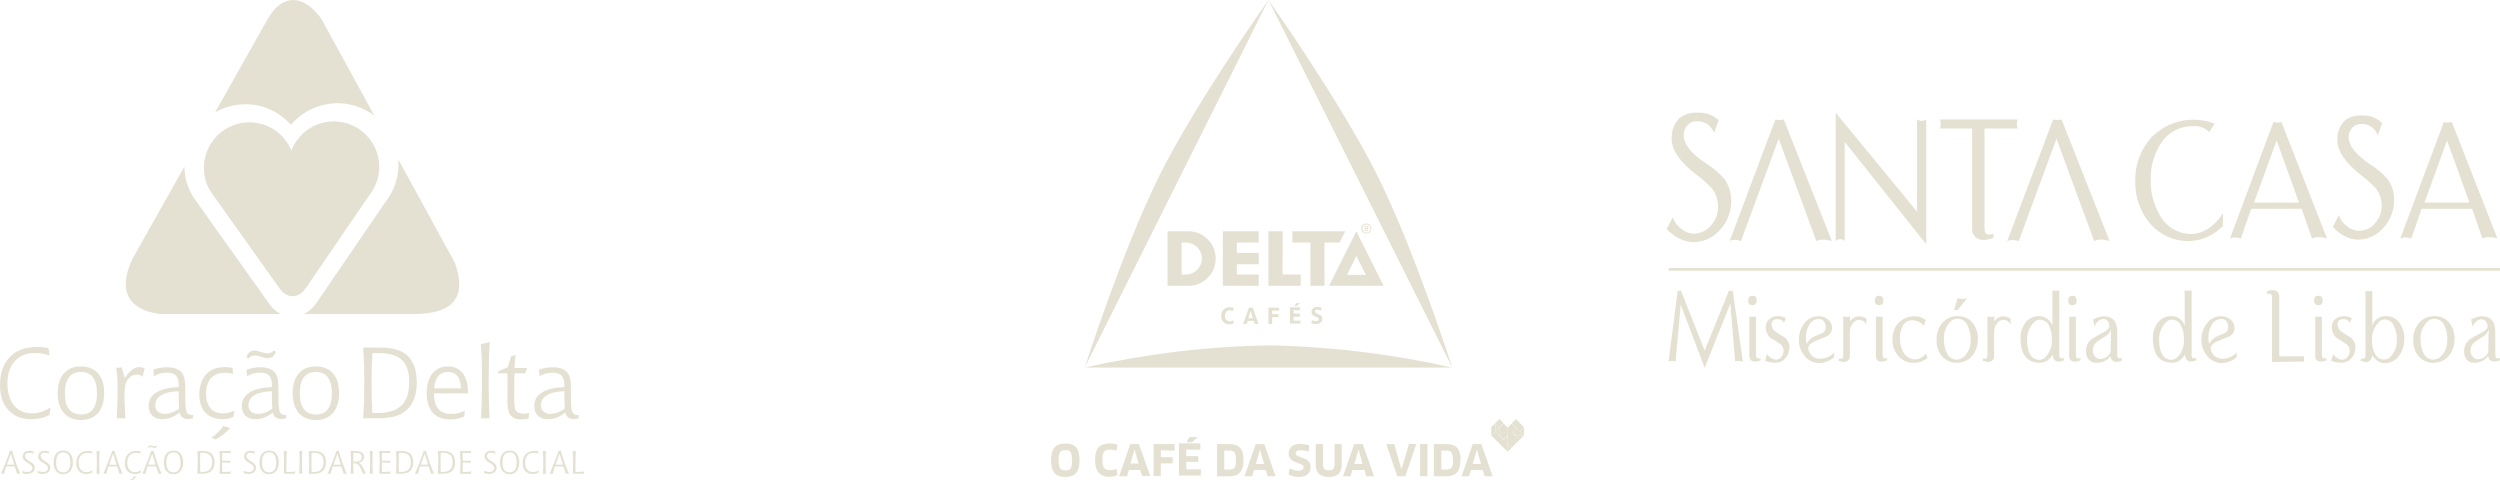 <svg width="333" height="64" viewBox="0 0 333 64" fill="none" xmlns="http://www.w3.org/2000/svg">
<path d="M144.48 48.965C152.516 47.142 160.717 46.149 168.956 46.003C177.199 46.151 185.405 47.143 193.445 48.965H144.48ZM183.459 23.35C178.562 13.554 168.969 0 168.956 0L193.445 48.965C193.445 48.965 188.37 33.171 183.459 23.35ZM154.453 23.35C149.542 33.171 144.48 48.965 144.48 48.965L168.956 0C168.956 0 159.35 13.554 154.453 23.35Z" fill="#E5E1D2"/>
<path d="M164.249 42.675L164.375 43.055C164.176 43.147 163.961 43.199 163.742 43.207C163.596 43.211 163.45 43.184 163.314 43.128C163.178 43.072 163.056 42.989 162.955 42.882C162.853 42.776 162.775 42.65 162.726 42.512C162.676 42.374 162.656 42.227 162.667 42.081C162.654 41.932 162.673 41.783 162.722 41.642C162.77 41.501 162.847 41.371 162.949 41.262C163.05 41.153 163.172 41.065 163.309 41.006C163.446 40.946 163.593 40.916 163.742 40.916C163.96 40.916 164.175 40.959 164.375 41.043L164.211 41.435C164.078 41.364 163.931 41.325 163.78 41.321C163.325 41.321 163.173 41.726 163.173 42.081C163.164 42.17 163.174 42.26 163.201 42.346C163.229 42.432 163.274 42.511 163.333 42.578C163.392 42.646 163.465 42.7 163.546 42.739C163.627 42.778 163.716 42.799 163.806 42.802C163.962 42.798 164.114 42.755 164.249 42.675ZM168.956 43.144H169.45V42.245H170.298V41.853H169.45V41.372H170.374V40.98H168.956V43.144ZM166.868 40.98L167.64 43.144H167.134L166.995 42.739H166.198L166.058 43.144H165.59L166.349 40.98H166.868ZM166.868 42.384L166.577 41.41L166.286 42.384H166.868ZM172.652 40.372L172.399 40.752H172.741L173.145 40.372H172.652ZM175.563 41.865L175.436 41.764C175.31 41.701 175.158 41.638 175.158 41.486C175.158 41.334 175.158 41.245 175.474 41.245C175.634 41.247 175.792 41.29 175.93 41.372L176.069 41.005C175.882 40.919 175.679 40.876 175.474 40.878C174.993 40.878 174.689 41.157 174.689 41.536C174.689 41.916 174.917 42.055 175.208 42.169L175.36 42.245C175.487 42.245 175.639 42.359 175.639 42.523C175.639 42.688 175.487 42.789 175.284 42.789C175.106 42.782 174.932 42.729 174.778 42.637L174.652 43.017C174.838 43.118 175.047 43.17 175.259 43.169C175.715 43.169 176.12 42.967 176.12 42.46C176.12 41.954 175.841 41.992 175.563 41.865ZM172.31 42.194H173.145V41.764H172.31V41.321H173.171V40.929H171.829V43.093H173.221V42.713H172.31V42.194ZM179.182 30.804H172.146V32.31H174.55V38.069H176.423V32.31H178.436L179.182 30.804ZM162.882 30.804V38.069H167.666V36.563H164.755V35.196H167.666V33.69H164.755V32.31H167.666V30.804H162.882ZM181.865 30.501H181.941L182.093 30.804H182.258L182.093 30.501C182.207 30.501 182.283 30.437 182.283 30.311C182.286 30.274 182.279 30.238 182.263 30.204C182.248 30.171 182.224 30.142 182.194 30.121C182.133 30.102 182.066 30.102 182.004 30.121H181.764V30.842H181.903L181.865 30.501ZM181.865 30.197H181.966C182.042 30.197 182.144 30.197 182.144 30.285C182.144 30.374 182.144 30.387 182.004 30.387H181.865V30.197ZM170.855 30.804H168.956V38.069H173.247V36.563H170.829L170.855 30.804ZM181.992 31.108C182.17 31.108 182.34 31.037 182.466 30.912C182.592 30.786 182.663 30.615 182.663 30.437C182.663 30.259 182.592 30.089 182.466 29.963C182.34 29.837 182.17 29.767 181.992 29.767C181.814 29.767 181.643 29.837 181.518 29.963C181.392 30.089 181.321 30.259 181.321 30.437C181.321 30.611 181.388 30.778 181.508 30.903C181.629 31.028 181.793 31.102 181.966 31.108H181.992ZM181.992 29.906C182.1 29.903 182.207 29.933 182.299 29.992C182.39 30.051 182.462 30.136 182.505 30.236C182.547 30.336 182.559 30.446 182.539 30.553C182.518 30.66 182.466 30.758 182.389 30.835C182.312 30.912 182.214 30.964 182.107 30.984C182.001 31.005 181.89 30.993 181.79 30.95C181.69 30.907 181.606 30.836 181.547 30.744C181.488 30.653 181.458 30.546 181.46 30.437C181.46 30.301 181.513 30.169 181.607 30.07C181.701 29.971 181.83 29.912 181.966 29.906H181.992ZM158.3 30.804H155.516V38.069H158.3C159.264 38.069 160.188 37.686 160.869 37.005C161.55 36.324 161.933 35.4 161.933 34.437C161.933 33.473 161.55 32.549 160.869 31.868C160.188 31.187 159.264 30.804 158.3 30.804ZM157.959 36.563H157.389V32.31H157.959C158.523 32.31 159.063 32.534 159.462 32.933C159.861 33.332 160.085 33.873 160.085 34.437C160.085 35 159.861 35.541 159.462 35.94C159.063 36.339 158.523 36.563 157.959 36.563ZM180.663 30.804L177.031 38.069H184.295L180.663 30.804ZM180.663 34.082L181.929 36.613H179.423L180.663 34.082Z" fill="#E5E1D2"/>
<path d="M200.823 59.089V60.178L198.634 58.001L199.178 57.444L199.722 58.001V56.95L200.279 56.406L200.823 56.95V58.052L200.279 57.495L199.722 58.052L200.279 58.596L200.823 58.052V59.089ZM201.367 58.545L200.823 59.089L201.367 59.633L201.912 59.089L201.367 58.545ZM201.912 59.089L202.456 58.545L201.912 58.001V59.089ZM199.178 57.444L199.722 56.9L199.178 56.356V56.95V57.444ZM201.367 57.444L201.912 58.001V56.95L201.367 57.444ZM202.456 57.444L203 56.9L202.456 56.356L201.912 56.9L202.456 57.444ZM202.456 57.444L201.912 58.001H203L202.456 57.444ZM201.912 55.812L201.367 56.356L201.912 56.9V55.812Z" fill="#E5E1D2"/>
<path d="M200.823 59.089L201.367 59.633L200.823 60.178V59.089ZM201.912 58.001L202.456 58.545L203 58.001H201.912ZM199.178 56.356L198.634 56.9V58.001L199.178 57.444V56.356ZM199.722 56.9L200.279 56.356L199.722 55.812L199.178 56.356L199.722 56.9L199.178 57.444L199.722 58.001V56.9ZM200.279 57.444L199.722 58.001L200.279 58.545L200.823 58.001L200.279 57.444ZM202.456 57.444L203 58.001V56.95L202.456 57.444ZM202.456 57.444L201.912 56.95V58.052L201.367 57.495L201.912 56.95L201.367 56.406L200.823 56.95V59.14L201.367 58.596L201.912 59.14V58.052L202.456 57.495V57.444ZM202.456 56.356L201.912 55.812V56.95L202.456 56.406V56.356Z" fill="#E5E1D2"/>
<path fill-rule="evenodd" clip-rule="evenodd" d="M143.797 61.304C143.797 59.773 143.253 59.076 141.911 59.076C140.57 59.076 140 59.773 140 61.304C140 62.835 140.57 63.531 141.898 63.531C143.227 63.531 143.797 62.861 143.797 61.304ZM142.797 61.304C142.797 62.38 142.556 62.658 141.911 62.658C141.266 62.658 141.012 62.392 141.012 61.304C141.012 60.215 141.24 59.95 141.898 59.95C142.556 59.95 142.784 60.215 142.784 61.304H142.797ZM148.72 60.038C148.448 59.937 148.161 59.886 147.872 59.886C147.087 59.886 146.834 60.203 146.834 61.228C146.834 62.253 147.1 62.62 147.884 62.62C148.171 62.622 148.455 62.566 148.72 62.456L148.859 63.278C148.522 63.436 148.155 63.518 147.783 63.519C146.518 63.519 145.86 62.797 145.86 61.253C145.86 59.709 146.48 59.064 147.847 59.064C148.188 59.063 148.526 59.123 148.846 59.241L148.72 60.038ZM152.137 63.392H153.213L151.707 59.152H150.555L149.061 63.443H150.125L150.365 62.607H151.884L152.137 63.392ZM151.124 59.823L151.238 60.279L151.656 61.747H150.567L150.998 60.279L151.124 59.823ZM154.63 59.975V60.899H156.199V61.721H154.617V63.392H153.655V59.152H156.452V60.026L154.63 59.975ZM158.022 62.506V61.519H159.604V60.76H158.009V59.899H159.882V59.051H157.035V63.341H159.958V62.506H158.022ZM158.427 58.216L158.047 58.912H158.756L159.553 58.216H158.427ZM165.64 61.279C165.64 59.798 165.084 59.152 163.717 59.152H162.109V63.443H163.729C164.995 63.443 165.64 62.835 165.64 61.279ZM164.628 61.279C164.628 62.38 164.362 62.544 163.704 62.544H163.071V60.013H163.704C164.388 60.013 164.628 60.253 164.628 61.279ZM168.83 63.443H169.905L168.412 59.152H167.26L165.767 63.443H166.792L167.033 62.607H168.589L168.83 63.443ZM167.843 59.874L167.956 60.329L168.374 61.797H167.273L167.703 60.329L167.843 59.874ZM173.044 63.531C172.555 63.547 172.07 63.433 171.639 63.202L171.766 62.38C172.132 62.577 172.539 62.685 172.955 62.696C173.424 62.696 173.626 62.519 173.626 62.215C173.626 61.544 171.652 61.835 171.652 60.393C171.652 59.671 172.12 59.127 173.209 59.127C173.62 59.127 174.028 59.204 174.411 59.355L174.297 60.165C173.963 60.049 173.613 59.985 173.259 59.975C172.728 59.975 172.588 60.165 172.588 60.393C172.588 61.063 174.563 60.747 174.563 62.202C174.613 63 174.018 63.531 173.019 63.531H173.044ZM178.714 61.911C178.714 63 178.132 63.531 176.993 63.531C175.854 63.531 175.259 63 175.259 61.911V59.152H176.221V61.899C176.221 62.417 176.461 62.645 176.993 62.645C177.524 62.645 177.765 62.43 177.765 61.899V59.152H178.714V61.911ZM181.979 63.443H183.029L181.523 59.152H180.372L178.891 63.443H179.903L180.144 62.607H181.764L181.979 63.443ZM180.966 59.874L181.08 60.329L181.485 61.797H180.397L180.827 60.329L180.966 59.874ZM188.648 59.152L187.193 63.443H186.117L184.649 59.152H185.725L186.522 62.013L186.649 62.468L186.826 62.013L187.674 59.114L188.648 59.152ZM189.155 59.152H190.142V63.443H189.155V59.152ZM194.559 61.279C194.559 59.798 193.989 59.152 192.622 59.152H190.99V63.443H192.61C193.888 63.443 194.533 62.835 194.533 61.279H194.559ZM193.546 61.279C193.546 62.38 193.28 62.544 192.622 62.544H191.99V60.013H192.622C193.268 60.013 193.521 60.253 193.521 61.279H193.546ZM197.748 63.443H198.824L197.318 59.152H196.166L194.685 63.443H195.685L195.925 62.607H197.482L197.748 63.443ZM196.735 59.874L196.849 60.329L197.267 61.797H196.166L196.596 60.329L196.735 59.874Z" fill="#E5E1D2"/>
<path d="M333 35.703H222.262V36.057H333V35.703Z" fill="#E5E1D2"/>
<path d="M296.099 30.082V28.394C295.638 29.134 295.043 29.78 294.343 30.299C293.659 30.829 292.826 31.133 291.961 31.165C291.119 31.181 290.288 30.972 289.555 30.559C288.821 30.146 288.211 29.544 287.788 28.816C286.894 27.365 286.439 25.686 286.477 23.982C286.423 22.252 286.896 20.546 287.834 19.091C288.292 18.372 288.929 17.784 289.682 17.384C290.436 16.985 291.279 16.787 292.132 16.81C292.524 16.773 292.92 16.825 293.29 16.963C293.659 17.102 293.992 17.322 294.263 17.608L294.993 16.468C293.564 15.918 292.005 15.797 290.508 16.121C289.011 16.445 287.642 17.2 286.569 18.293C285.125 19.888 284.353 21.979 284.414 24.13C284.357 26.165 285.041 28.151 286.341 29.717C286.989 30.49 287.803 31.107 288.723 31.522C289.643 31.936 290.644 32.138 291.653 32.111C293.343 32.043 294.94 31.314 296.099 30.082Z" fill="#E5E1D2"/>
<path d="M309.961 31.781L303.885 16.252C303.705 16.293 303.522 16.316 303.337 16.32C303.164 16.319 302.992 16.296 302.824 16.252L297.022 31.781C297.235 31.679 297.469 31.628 297.706 31.633C297.971 31.632 298.235 31.683 298.481 31.781L299.861 27.813H306.586L307.966 31.781C308.232 31.64 308.531 31.573 308.832 31.587C309.221 31.585 309.606 31.651 309.972 31.781H309.961ZM306.222 26.981H300.237L303.246 18.715L306.222 26.981Z" fill="#E5E1D2"/>
<path d="M318.899 26.753C318.939 25.701 318.626 24.665 318.009 23.811C317.317 23.047 316.519 22.387 315.638 21.85C313.769 20.55 312.845 19.376 312.845 18.316C312.839 17.844 313.005 17.386 313.313 17.027C313.461 16.858 313.646 16.723 313.853 16.635C314.06 16.546 314.284 16.505 314.51 16.514C314.984 16.489 315.454 16.613 315.855 16.868C316.229 17.18 316.532 17.569 316.744 18.008L317.303 16.4C316.954 16.054 316.536 15.784 316.077 15.61C315.617 15.435 315.126 15.358 314.635 15.386C313.821 15.315 313.01 15.546 312.355 16.035C311.787 16.588 311.428 17.322 311.341 18.11C311.328 18.304 311.328 18.498 311.341 18.692C311.341 20.197 312.481 21.793 314.681 23.481C315.338 23.962 315.942 24.512 316.482 25.123C316.984 25.776 317.249 26.579 317.234 27.403C317.242 28.241 316.942 29.052 316.391 29.683C316.128 30.015 315.794 30.283 315.413 30.467C315.031 30.65 314.614 30.745 314.19 30.744C313.586 30.722 313.009 30.488 312.56 30.082C312.076 29.728 311.716 29.229 311.534 28.657L310.736 30.219C311.165 30.714 311.684 31.124 312.264 31.428C312.808 31.734 313.418 31.902 314.042 31.918C314.693 31.925 315.338 31.788 315.929 31.515C316.52 31.243 317.044 30.843 317.462 30.345C318.376 29.371 318.889 28.088 318.899 26.753Z" fill="#E5E1D2"/>
<path d="M332.658 31.781L326.582 16.252C326.402 16.293 326.219 16.316 326.035 16.32C325.862 16.318 325.689 16.295 325.522 16.252L319.719 31.781C319.933 31.68 320.167 31.629 320.403 31.633C320.669 31.632 320.932 31.683 321.178 31.781L322.569 27.813H329.284L330.663 31.781C330.929 31.64 331.229 31.573 331.529 31.587C331.918 31.585 332.304 31.651 332.669 31.781H332.658ZM328.93 26.981H322.945L325.944 18.715L328.93 26.981Z" fill="#E5E1D2"/>
<path d="M281.005 32.111C280.637 31.992 280.253 31.926 279.865 31.918C279.547 31.909 279.23 31.975 278.942 32.111L273.926 18.486L268.899 32.111C268.634 32.022 268.357 31.976 268.078 31.975C267.832 31.972 267.588 32.018 267.36 32.111L273.482 15.91C273.659 15.963 273.843 15.99 274.029 15.989C274.221 15.986 274.413 15.959 274.599 15.91L281.005 32.111ZM268.739 17.118C268.669 16.921 268.635 16.712 268.637 16.503C268.633 16.3 268.668 16.099 268.739 15.91H258.4C258.471 16.099 258.506 16.3 258.502 16.503C258.504 16.712 258.47 16.921 258.4 17.118H262.686V30.538C262.681 30.729 262.716 30.919 262.788 31.096C262.861 31.273 262.97 31.432 263.108 31.564C263.249 31.699 263.415 31.803 263.597 31.872C263.779 31.94 263.973 31.971 264.168 31.963C264.639 31.952 265.103 31.852 265.536 31.667V31.154L264.863 31.245C264.51 31.245 264.339 30.96 264.339 30.344V17.118H268.739ZM256.576 32.545V15.91C256.414 16.037 256.211 16.102 256.006 16.092C255.777 16.091 255.552 16.028 255.356 15.91V28.201L244.515 15.009V32.111C244.591 32.03 244.683 31.965 244.784 31.92C244.886 31.875 244.996 31.851 245.107 31.849C245.22 31.851 245.332 31.875 245.436 31.92C245.539 31.965 245.633 32.03 245.712 32.111V18.897L256.576 32.545ZM244.002 32.111C243.633 31.992 243.249 31.926 242.862 31.918C242.543 31.909 242.227 31.975 241.938 32.111L236.922 18.486L231.895 32.111C231.647 32.015 231.386 31.957 231.12 31.94C230.874 31.938 230.63 31.985 230.402 32.077L236.478 15.91C236.655 15.962 236.84 15.989 237.025 15.989C237.217 15.986 237.409 15.959 237.595 15.91L244.002 32.111ZM230.595 26.844C230.629 25.748 230.296 24.673 229.649 23.788C228.927 22.983 228.094 22.284 227.176 21.713C225.192 20.39 224.28 19.171 224.28 18.064C224.256 17.576 224.415 17.097 224.725 16.719C224.879 16.535 225.073 16.388 225.292 16.289C225.511 16.191 225.75 16.143 225.99 16.149C226.487 16.126 226.98 16.253 227.404 16.514C227.786 16.829 228.104 17.217 228.338 17.654L228.931 16.012C228.556 15.661 228.112 15.39 227.627 15.218C227.143 15.045 226.628 14.974 226.115 15.009C225.272 14.949 224.436 15.192 223.756 15.693C223.162 16.265 222.786 17.028 222.695 17.848C222.669 18.041 222.654 18.235 222.65 18.429C222.65 20.003 223.79 21.668 226.161 23.423C226.857 23.93 227.495 24.511 228.065 25.156C228.589 25.842 228.863 26.687 228.84 27.551C228.852 28.442 228.536 29.307 227.951 29.979C227.672 30.333 227.317 30.619 226.912 30.816C226.508 31.013 226.064 31.117 225.614 31.119C224.981 31.101 224.375 30.858 223.904 30.435C223.392 30.067 223.012 29.543 222.821 28.942L222 30.492C222.457 31 223.001 31.421 223.607 31.735C224.185 32.054 224.829 32.23 225.488 32.248C226.173 32.257 226.851 32.115 227.476 31.833C228.1 31.551 228.655 31.137 229.102 30.618C230.065 29.598 230.6 28.247 230.595 26.844Z" fill="#E5E1D2"/>
<path d="M232.157 48.165L230.801 38.725C230.714 38.74 230.625 38.74 230.539 38.725C230.456 38.742 230.371 38.742 230.288 38.725L227.062 46.706L223.915 38.725C223.84 38.737 223.763 38.737 223.687 38.725C223.612 38.737 223.535 38.737 223.459 38.725L222.251 48.165C222.391 48.103 222.543 48.072 222.696 48.074C222.866 48.071 223.036 48.098 223.197 48.154L223.87 40.583L227.062 48.998L230.482 40.446L231.12 48.165C231.268 48.092 231.434 48.06 231.599 48.074C231.789 48.08 231.977 48.114 232.157 48.177" fill="#E5E1D2"/>
<path d="M233.993 40.025C233.993 39.603 233.81 39.398 233.434 39.398C233.058 39.398 232.864 39.603 232.864 40.025C232.864 40.446 233.047 40.652 233.434 40.652C233.822 40.652 233.993 40.435 233.993 40.025ZM234.517 48.006V47.732C234.396 47.741 234.274 47.741 234.152 47.732C233.981 47.732 233.902 47.572 233.902 47.253V42.179H233.434H233.012V47.39C233.012 47.915 233.263 48.165 233.765 48.165C234.025 48.162 234.281 48.104 234.517 47.994" fill="#E5E1D2"/>
<path d="M238.37 46.387C238.384 46.117 238.335 45.847 238.226 45.6C238.117 45.352 237.952 45.134 237.743 44.962C237.367 44.722 236.968 44.494 236.603 44.243C236.417 44.139 236.262 43.986 236.154 43.802C236.046 43.618 235.988 43.408 235.988 43.194C235.988 42.738 236.261 42.51 236.786 42.51C236.959 42.5 237.131 42.543 237.278 42.635C237.425 42.727 237.54 42.863 237.606 43.023L237.88 42.385C237.558 42.199 237.192 42.104 236.82 42.111C236.402 42.091 235.994 42.234 235.68 42.51C235.528 42.632 235.406 42.786 235.323 42.962C235.24 43.138 235.198 43.331 235.201 43.525C235.189 43.8 235.238 44.075 235.344 44.329C235.451 44.584 235.612 44.811 235.817 44.996C236.204 45.235 236.592 45.463 236.957 45.714C237.143 45.81 237.298 45.956 237.407 46.135C237.515 46.314 237.573 46.52 237.572 46.729C237.571 47.027 237.471 47.316 237.287 47.55C237.2 47.666 237.086 47.758 236.955 47.82C236.824 47.882 236.68 47.91 236.535 47.903C236.3 47.887 236.075 47.804 235.885 47.664C235.674 47.539 235.497 47.362 235.372 47.151L235.11 48.052C235.552 48.241 236.031 48.331 236.512 48.314C236.756 48.318 236.999 48.268 237.221 48.168C237.444 48.067 237.642 47.919 237.8 47.732C238.143 47.369 238.331 46.886 238.325 46.387" fill="#E5E1D2"/>
<path d="M244.321 46.934C244.083 47.196 243.795 47.407 243.474 47.553C243.153 47.7 242.805 47.781 242.451 47.789C242.148 47.799 241.849 47.72 241.589 47.562C241.33 47.404 241.123 47.174 240.992 46.9C240.91 46.741 240.863 46.566 240.855 46.387C240.855 46.045 241.129 45.737 241.676 45.486C242.223 45.235 242.702 45.087 243.204 44.848C243.433 44.769 243.633 44.624 243.779 44.431C243.925 44.238 244.011 44.006 244.025 43.764C244.038 43.535 243.996 43.306 243.903 43.095C243.81 42.885 243.668 42.7 243.489 42.556C243.123 42.258 242.661 42.104 242.189 42.123C241.81 42.121 241.436 42.214 241.102 42.393C240.767 42.572 240.483 42.832 240.274 43.149C239.831 43.766 239.599 44.51 239.613 45.27C239.598 46.048 239.866 46.805 240.365 47.402C240.599 47.704 240.9 47.947 241.245 48.114C241.589 48.28 241.967 48.364 242.349 48.359C243.07 48.339 243.76 48.065 244.298 47.584L244.321 46.934ZM243.181 43.605C243.185 43.765 243.143 43.923 243.06 44.06C242.977 44.198 242.857 44.309 242.714 44.38C242.36 44.528 242.007 44.654 241.665 44.813C241.221 45.017 240.865 45.373 240.662 45.817C240.58 45.547 240.542 45.266 240.548 44.984C240.534 44.411 240.671 43.845 240.947 43.343C241.066 43.089 241.255 42.875 241.491 42.724C241.727 42.572 242 42.49 242.28 42.487C242.415 42.484 242.548 42.514 242.668 42.576C242.787 42.638 242.89 42.729 242.964 42.841C243.113 43.068 243.188 43.334 243.181 43.605Z" fill="#E5E1D2"/>
<path d="M248.607 43.285V42.453C248.332 42.251 248.002 42.14 247.661 42.133C247.414 42.133 247.171 42.195 246.954 42.312C246.738 42.43 246.553 42.599 246.419 42.806V42.122C246.289 42.192 246.144 42.227 245.997 42.225C245.832 42.221 245.67 42.186 245.518 42.122V47.287C245.518 47.618 245.438 47.777 245.267 47.777C245.146 47.786 245.024 47.786 244.902 47.777V48.051C245.13 48.148 245.373 48.202 245.621 48.211C245.725 48.215 245.83 48.198 245.928 48.161C246.026 48.123 246.115 48.067 246.191 47.994C246.265 47.925 246.323 47.84 246.361 47.745C246.398 47.65 246.414 47.548 246.407 47.447V44.14C246.418 43.756 246.549 43.385 246.783 43.08C246.886 42.932 247.022 42.81 247.18 42.725C247.339 42.64 247.515 42.593 247.695 42.59C247.898 42.607 248.091 42.682 248.252 42.805C248.414 42.928 248.537 43.095 248.607 43.285Z" fill="#E5E1D2"/>
<path d="M250.864 40.025C250.864 39.603 250.67 39.398 250.306 39.398C249.941 39.398 249.724 39.603 249.724 40.025C249.724 40.446 249.918 40.652 250.306 40.652C250.693 40.652 250.864 40.435 250.864 40.025ZM251.377 48.006V47.732H251.024C250.853 47.732 250.762 47.572 250.762 47.253V42.179H250.306H249.872V47.39C249.857 47.494 249.867 47.601 249.9 47.701C249.933 47.801 249.988 47.892 250.062 47.967C250.136 48.042 250.226 48.099 250.326 48.133C250.425 48.168 250.532 48.179 250.636 48.165C250.893 48.162 251.145 48.104 251.377 47.994" fill="#E5E1D2"/>
<path d="M256.735 47.675L256.564 47.093C256.216 47.521 255.719 47.801 255.174 47.88C254.853 47.883 254.538 47.803 254.258 47.647C253.978 47.491 253.744 47.265 253.578 46.991C253.236 46.432 253.062 45.787 253.076 45.132C253.052 44.575 253.162 44.02 253.395 43.513C253.506 43.255 253.691 43.037 253.926 42.884C254.162 42.732 254.437 42.653 254.718 42.658C255.032 42.666 255.341 42.748 255.618 42.897C255.891 42.997 256.115 43.197 256.245 43.456L256.496 42.624C256.281 42.483 256.056 42.357 255.823 42.248C255.577 42.168 255.319 42.13 255.06 42.133C254.659 42.116 254.259 42.183 253.886 42.331C253.513 42.478 253.175 42.702 252.894 42.989C252.338 43.588 252.043 44.384 252.073 45.201C252.049 46.003 252.321 46.786 252.837 47.401C253.091 47.702 253.409 47.943 253.768 48.104C254.127 48.266 254.518 48.345 254.911 48.336C255.575 48.332 256.219 48.103 256.735 47.686" fill="#E5E1D2"/>
<path d="M262.025 39.705C261.835 39.79 261.628 39.829 261.421 39.819C261.191 39.825 260.963 39.786 260.748 39.705L260.292 41.29H260.759L262.025 39.705ZM263.461 45.166C263.481 44.395 263.24 43.64 262.777 43.023C262.539 42.725 262.235 42.487 261.888 42.329C261.542 42.17 261.163 42.096 260.782 42.111C260.387 42.096 259.994 42.171 259.632 42.331C259.271 42.492 258.951 42.732 258.696 43.034C258.188 43.653 257.925 44.435 257.955 45.235V45.349C257.95 45.736 258.008 46.121 258.126 46.489C258.293 47.023 258.624 47.49 259.072 47.823C259.519 48.157 260.064 48.334 260.623 48.325C261.019 48.334 261.413 48.254 261.774 48.09C262.135 47.926 262.455 47.683 262.709 47.379C263.216 46.756 263.48 45.969 263.45 45.166H263.461ZM262.481 45.166C262.526 45.63 262.455 46.097 262.276 46.526C262.097 46.956 261.815 47.335 261.455 47.629C261.211 47.802 260.921 47.898 260.623 47.903C260.335 47.899 260.055 47.809 259.82 47.644C259.584 47.48 259.403 47.248 259.3 46.979C259.056 46.459 258.935 45.889 258.947 45.315C258.893 44.834 258.954 44.347 259.127 43.895C259.3 43.442 259.578 43.038 259.939 42.715C260.175 42.538 260.463 42.441 260.759 42.441C261.056 42.451 261.343 42.55 261.583 42.725C261.822 42.9 262.004 43.143 262.105 43.422C262.358 43.968 262.487 44.564 262.481 45.166Z" fill="#E5E1D2"/>
<path d="M267.816 43.285V42.453C267.542 42.25 267.211 42.138 266.87 42.133C266.624 42.132 266.382 42.193 266.167 42.311C265.952 42.428 265.77 42.599 265.638 42.806V42.122C265.505 42.192 265.356 42.227 265.205 42.225C265.041 42.221 264.878 42.186 264.726 42.122V47.287C264.726 47.618 264.647 47.777 264.476 47.777C264.354 47.786 264.232 47.786 264.111 47.777V48.051C264.338 48.148 264.582 48.202 264.829 48.211C265.044 48.217 265.252 48.139 265.41 47.994C265.481 47.922 265.536 47.836 265.571 47.742C265.607 47.648 265.622 47.547 265.616 47.447V44.14C265.626 43.756 265.758 43.385 265.992 43.08C266.094 42.932 266.23 42.81 266.389 42.725C266.547 42.64 266.724 42.593 266.904 42.59C267.106 42.607 267.299 42.682 267.461 42.805C267.622 42.928 267.745 43.095 267.816 43.285Z" fill="#E5E1D2"/>
<path d="M274.929 47.995V47.721C274.808 47.732 274.686 47.732 274.565 47.721C274.382 47.721 274.302 47.561 274.302 47.242V38.691C274.141 38.688 273.98 38.708 273.824 38.748C273.679 38.707 273.529 38.688 273.379 38.691V43.4C273.261 43.013 273.017 42.677 272.687 42.444C272.357 42.21 271.959 42.093 271.555 42.111C271.203 42.103 270.854 42.181 270.54 42.34C270.225 42.5 269.955 42.734 269.754 43.023C269.331 43.601 269.11 44.303 269.127 45.019C269.127 47.219 269.993 48.314 271.703 48.314C272.055 48.32 272.4 48.221 272.695 48.029C272.972 47.808 273.214 47.547 273.413 47.253C273.482 47.869 273.744 48.166 274.211 48.166C274.456 48.156 274.696 48.097 274.918 47.995H274.929ZM273.299 45.064C273.353 45.538 273.297 46.019 273.135 46.468C272.972 46.917 272.709 47.322 272.364 47.653C272.144 47.827 271.871 47.924 271.589 47.926C271.328 47.924 271.073 47.845 270.856 47.699C270.639 47.553 270.47 47.346 270.369 47.105C270.135 46.635 270.018 46.114 270.027 45.589C269.964 45.085 270.021 44.573 270.193 44.096C270.366 43.618 270.649 43.188 271.019 42.841C271.224 42.671 271.482 42.578 271.749 42.579C272.017 42.589 272.277 42.68 272.494 42.838C272.711 42.996 272.876 43.216 272.969 43.468C273.202 43.967 273.319 44.513 273.311 45.064" fill="#E5E1D2"/>
<path d="M276.605 40.025C276.605 39.603 276.423 39.398 276.047 39.398C275.67 39.398 275.477 39.603 275.477 40.025C275.477 40.446 275.659 40.652 276.047 40.652C276.434 40.652 276.605 40.435 276.605 40.025ZM277.13 48.006V47.732C277.008 47.741 276.886 47.741 276.765 47.732C276.594 47.732 276.514 47.572 276.514 47.253V42.179H276.047H275.613V47.39C275.598 47.494 275.608 47.601 275.641 47.701C275.674 47.801 275.729 47.892 275.803 47.967C275.877 48.042 275.967 48.099 276.067 48.133C276.167 48.168 276.273 48.179 276.377 48.165C276.637 48.162 276.894 48.104 277.13 47.994" fill="#E5E1D2"/>
<path d="M282.636 47.994V47.72C282.53 47.732 282.423 47.732 282.317 47.72C282.111 47.72 282.02 47.549 282.02 47.207V44.163C282.02 42.795 281.393 42.122 280.173 42.122C279.683 42.168 279.209 42.32 278.783 42.567L278.999 43.513C279.076 43.23 279.239 42.979 279.467 42.795C279.558 42.699 279.668 42.622 279.789 42.569C279.91 42.517 280.041 42.489 280.173 42.487C280.284 42.49 280.392 42.517 280.49 42.566C280.589 42.615 280.675 42.686 280.743 42.772C280.89 42.948 280.97 43.17 280.971 43.399C280.971 43.707 280.698 43.992 280.162 44.288C279.644 44.539 279.142 44.821 278.657 45.132C278.399 45.321 278.191 45.571 278.052 45.859C277.912 46.147 277.846 46.465 277.859 46.785C277.83 47.2 277.965 47.61 278.236 47.926C278.368 48.065 278.529 48.174 278.709 48.243C278.888 48.312 279.081 48.34 279.273 48.325C279.631 48.333 279.985 48.256 280.308 48.102C280.631 47.947 280.913 47.719 281.131 47.435C281.128 47.539 281.146 47.643 281.185 47.74C281.225 47.836 281.284 47.924 281.359 47.996C281.435 48.068 281.524 48.123 281.622 48.158C281.721 48.193 281.825 48.207 281.929 48.199C282.177 48.193 282.421 48.139 282.647 48.04L282.636 47.994ZM281.131 46.899C281.018 47.16 280.834 47.384 280.601 47.545C280.367 47.706 280.092 47.799 279.809 47.812C279.66 47.818 279.511 47.788 279.376 47.724C279.241 47.661 279.124 47.566 279.034 47.447C278.847 47.206 278.75 46.907 278.76 46.603C278.766 46.397 278.818 46.194 278.913 46.011C279.008 45.827 279.142 45.667 279.307 45.543C279.672 45.292 280.025 45.029 280.447 44.79C280.802 44.576 281.066 44.239 281.188 43.844L281.131 46.899Z" fill="#E5E1D2"/>
<path d="M292.553 47.994V47.72C292.436 47.731 292.317 47.731 292.2 47.72C292.006 47.72 291.926 47.56 291.926 47.241V38.69C291.765 38.688 291.604 38.707 291.447 38.747C291.303 38.706 291.153 38.686 291.003 38.69V43.399C290.885 43.012 290.641 42.676 290.311 42.443C289.981 42.21 289.583 42.093 289.179 42.11C288.827 42.102 288.478 42.181 288.163 42.34C287.849 42.499 287.579 42.733 287.378 43.023C286.958 43.601 286.741 44.303 286.762 45.018C286.762 47.218 287.617 48.313 289.327 48.313C289.679 48.319 290.024 48.22 290.319 48.028C290.599 47.81 290.842 47.548 291.037 47.253C291.105 47.868 291.368 48.165 291.835 48.165C292.08 48.155 292.32 48.097 292.542 47.994H292.553ZM290.889 45.063C290.945 45.538 290.89 46.019 290.728 46.468C290.566 46.918 290.301 47.323 289.954 47.652C289.733 47.827 289.461 47.923 289.179 47.925C288.917 47.923 288.663 47.844 288.446 47.698C288.229 47.552 288.06 47.346 287.959 47.104C287.725 46.634 287.607 46.114 287.617 45.588C287.552 45.085 287.607 44.574 287.778 44.096C287.948 43.619 288.229 43.188 288.597 42.84C288.803 42.67 289.061 42.577 289.327 42.578C289.596 42.587 289.856 42.677 290.073 42.835C290.291 42.994 290.456 43.214 290.547 43.467C290.78 43.967 290.897 44.512 290.889 45.063Z" fill="#E5E1D2"/>
<path d="M297.946 46.934C297.706 47.195 297.415 47.406 297.092 47.553C296.769 47.7 296.42 47.78 296.065 47.789C295.761 47.798 295.462 47.719 295.203 47.562C294.944 47.404 294.736 47.174 294.605 46.9C294.523 46.741 294.476 46.566 294.469 46.386C294.469 46.044 294.742 45.737 295.289 45.486C295.837 45.235 296.315 45.087 296.828 44.847C297.056 44.768 297.255 44.623 297.399 44.429C297.543 44.236 297.626 44.005 297.638 43.764C297.65 43.536 297.61 43.308 297.518 43.098C297.427 42.888 297.289 42.702 297.113 42.556C296.742 42.26 296.277 42.106 295.802 42.122C295.425 42.122 295.053 42.216 294.721 42.395C294.389 42.574 294.106 42.833 293.899 43.148C293.444 43.761 293.208 44.507 293.226 45.269C293.212 46.047 293.479 46.805 293.978 47.401C294.214 47.702 294.515 47.945 294.859 48.111C295.203 48.277 295.58 48.362 295.962 48.359C296.683 48.339 297.373 48.064 297.911 47.584L297.946 46.934ZM296.806 43.605C296.81 43.766 296.767 43.926 296.682 44.063C296.597 44.201 296.473 44.311 296.327 44.38C295.985 44.528 295.62 44.653 295.278 44.813C294.837 45.021 294.483 45.376 294.275 45.816C294.199 45.546 294.16 45.266 294.161 44.984C294.147 44.411 294.284 43.845 294.56 43.342C294.68 43.089 294.868 42.874 295.104 42.723C295.34 42.572 295.614 42.49 295.894 42.487C296.03 42.483 296.165 42.513 296.287 42.575C296.408 42.636 296.512 42.728 296.589 42.841C296.732 43.069 296.807 43.334 296.806 43.605Z" fill="#E5E1D2"/>
<path d="M306.906 48.165C306.885 48.048 306.885 47.929 306.906 47.812C306.884 47.695 306.884 47.575 306.906 47.458H303.6V39.477C303.604 39.364 303.584 39.252 303.54 39.148C303.497 39.043 303.432 38.95 303.349 38.873C303.265 38.795 303.166 38.734 303.059 38.695C302.951 38.656 302.837 38.639 302.722 38.645C302.45 38.65 302.182 38.712 301.936 38.827V39.124H302.335C302.528 39.124 302.631 39.295 302.631 39.648V48.222L306.906 48.165Z" fill="#E5E1D2"/>
<path d="M309.38 40.025C309.38 39.603 309.197 39.398 308.821 39.398C308.445 39.398 308.24 39.603 308.24 40.025C308.24 40.446 308.434 40.652 308.821 40.652C309.209 40.652 309.38 40.435 309.38 40.025ZM309.893 48.006V47.732H309.539C309.368 47.732 309.277 47.572 309.277 47.253V42.179H308.821H308.388V47.39C308.373 47.494 308.382 47.601 308.415 47.701C308.448 47.801 308.504 47.892 308.578 47.967C308.652 48.042 308.742 48.099 308.842 48.133C308.941 48.168 309.047 48.179 309.152 48.165C309.408 48.162 309.661 48.104 309.893 47.994" fill="#E5E1D2"/>
<path d="M313.746 46.386C313.759 46.118 313.711 45.849 313.604 45.602C313.497 45.355 313.335 45.136 313.13 44.961C312.743 44.722 312.355 44.494 311.99 44.243C311.804 44.138 311.649 43.986 311.541 43.802C311.433 43.617 311.375 43.408 311.375 43.194C311.375 42.738 311.648 42.51 312.184 42.51C312.356 42.5 312.526 42.544 312.671 42.636C312.817 42.728 312.929 42.864 312.993 43.023L313.267 42.385C312.945 42.198 312.579 42.104 312.207 42.111C311.79 42.093 311.382 42.236 311.067 42.51C310.917 42.632 310.796 42.787 310.715 42.963C310.634 43.139 310.595 43.331 310.6 43.525C310.585 43.8 310.633 44.076 310.739 44.33C310.846 44.585 311.009 44.812 311.215 44.995C311.603 45.235 311.99 45.463 312.355 45.714C312.543 45.809 312.701 45.953 312.812 46.133C312.923 46.312 312.981 46.518 312.982 46.729C312.983 47.029 312.878 47.319 312.686 47.55C312.601 47.665 312.489 47.758 312.36 47.82C312.23 47.881 312.088 47.91 311.945 47.903C311.706 47.889 311.476 47.805 311.283 47.663C311.078 47.535 310.906 47.359 310.782 47.15L310.508 48.051C310.951 48.241 311.429 48.33 311.91 48.313C312.155 48.316 312.396 48.266 312.619 48.165C312.841 48.065 313.039 47.917 313.199 47.732C313.534 47.365 313.717 46.884 313.712 46.386" fill="#E5E1D2"/>
<path d="M320.255 45.018C320.268 44.301 320.043 43.6 319.617 43.023C319.415 42.734 319.145 42.499 318.831 42.34C318.517 42.181 318.168 42.102 317.816 42.111C317.412 42.093 317.014 42.21 316.683 42.443C316.353 42.676 316.11 43.013 315.992 43.399V38.747C315.841 38.745 315.692 38.764 315.547 38.804C315.394 38.766 315.237 38.746 315.08 38.747V47.287C315.08 47.618 315 47.778 314.806 47.778H314.453V48.051C314.671 48.153 314.907 48.211 315.148 48.222C315.627 48.222 315.9 47.926 315.969 47.31C316.164 47.602 316.403 47.864 316.676 48.085C316.97 48.278 317.316 48.377 317.667 48.37C318.056 48.374 318.439 48.279 318.78 48.093C319.121 47.908 319.409 47.638 319.617 47.31C320.063 46.636 320.286 45.838 320.255 45.03V45.018ZM319.252 45.03C319.306 45.504 319.249 45.984 319.087 46.433C318.925 46.882 318.662 47.288 318.317 47.618C318.096 47.791 317.823 47.887 317.542 47.892C317.28 47.891 317.025 47.812 316.808 47.666C316.59 47.52 316.421 47.313 316.322 47.071C316.079 46.603 315.957 46.081 315.969 45.554C315.904 45.051 315.959 44.54 316.129 44.063C316.3 43.585 316.581 43.155 316.949 42.806C317.157 42.642 317.414 42.55 317.679 42.544C317.958 42.559 318.225 42.66 318.443 42.834C318.662 43.008 318.821 43.245 318.899 43.513C319.136 44.012 319.256 44.557 319.252 45.109" fill="#E5E1D2"/>
<path d="M326.958 45.166C326.978 44.395 326.737 43.639 326.274 43.023C326.037 42.724 325.732 42.487 325.386 42.328C325.039 42.17 324.66 42.095 324.279 42.11C323.884 42.096 323.491 42.171 323.129 42.331C322.768 42.491 322.448 42.731 322.193 43.034C321.682 43.651 321.415 44.434 321.441 45.234V45.348C321.436 45.735 321.493 46.12 321.612 46.489C321.778 47.022 322.109 47.489 322.558 47.823C323.005 48.157 323.55 48.333 324.108 48.324C324.505 48.334 324.898 48.254 325.26 48.09C325.621 47.926 325.94 47.683 326.194 47.378C326.702 46.755 326.965 45.969 326.935 45.166H326.958ZM325.955 45.166C326.002 45.628 325.934 46.095 325.757 46.525C325.58 46.955 325.3 47.334 324.94 47.629C324.697 47.802 324.407 47.897 324.108 47.902C323.82 47.9 323.54 47.811 323.304 47.646C323.068 47.481 322.887 47.248 322.786 46.979C322.542 46.459 322.421 45.889 322.432 45.314C322.384 44.834 322.452 44.349 322.631 43.901C322.81 43.452 323.093 43.053 323.458 42.737C323.692 42.561 323.976 42.465 324.268 42.464C324.566 42.471 324.856 42.569 325.098 42.744C325.34 42.919 325.523 43.163 325.624 43.444C325.874 43.992 325.999 44.587 325.989 45.189" fill="#E5E1D2"/>
<path d="M333 47.994V47.72C332.894 47.732 332.787 47.732 332.681 47.72C332.476 47.72 332.373 47.549 332.373 47.207V44.163C332.373 42.795 331.758 42.122 330.538 42.122C330.048 42.168 329.573 42.32 329.147 42.567L329.375 43.547C329.451 43.267 329.61 43.017 329.831 42.829C330.021 42.637 330.279 42.526 330.549 42.521C330.658 42.523 330.764 42.55 330.861 42.599C330.958 42.649 331.042 42.719 331.108 42.806C331.262 42.978 331.348 43.202 331.347 43.433C331.347 43.741 331.074 44.026 330.538 44.323C330.02 44.574 329.517 44.855 329.033 45.166C328.775 45.349 328.566 45.592 328.423 45.874C328.28 46.157 328.207 46.469 328.212 46.785C328.195 46.991 328.22 47.198 328.285 47.394C328.349 47.59 328.453 47.77 328.588 47.926C328.719 48.064 328.879 48.171 329.057 48.24C329.234 48.309 329.424 48.338 329.614 48.325C329.97 48.322 330.321 48.236 330.637 48.074C330.954 47.911 331.228 47.677 331.438 47.39C331.435 47.494 331.453 47.598 331.493 47.694C331.532 47.791 331.591 47.878 331.667 47.95C331.742 48.022 331.832 48.078 331.93 48.113C332.028 48.148 332.132 48.162 332.236 48.154C332.484 48.148 332.728 48.093 332.955 47.994H333ZM331.438 46.934C331.325 47.194 331.142 47.418 330.908 47.579C330.674 47.74 330.4 47.833 330.116 47.846C329.967 47.853 329.818 47.824 329.683 47.76C329.548 47.696 329.43 47.601 329.341 47.481C329.154 47.24 329.058 46.942 329.067 46.637C329.073 46.431 329.126 46.228 329.22 46.045C329.315 45.861 329.45 45.701 329.614 45.577C329.979 45.326 330.333 45.064 330.754 44.824C331.109 44.611 331.373 44.274 331.495 43.878L331.438 46.934Z" fill="#E5E1D2"/>
<path fill-rule="evenodd" clip-rule="evenodd" d="M33.215 16.288C35.737 16.288 37.907 17.845 38.816 20.047C39.692 17.781 41.894 16.168 44.464 16.168C47.799 16.168 50.517 18.886 50.517 22.221C50.517 23.574 50.073 24.859 49.252 25.92L40.821 38.254C39.808 39.823 38.171 39.887 37.146 38.294L28.371 25.968C27.558 24.887 27.158 23.706 27.158 22.341C27.158 19.006 29.88 16.288 33.215 16.288Z" fill="#E5E1D2"/>
<path fill-rule="evenodd" clip-rule="evenodd" d="M49.876 15.432L42.803 2.505C40.453 -0.753 37.67 -0.886 35.725 2.417L28.643 14.979L28.823 14.875L29.172 14.695L29.532 14.531L29.9 14.387L30.28 14.259L30.665 14.151L31.057 14.059L31.457 13.986L31.862 13.934L32.274 13.902L32.686 13.89L33.007 13.894L33.319 13.914L33.627 13.942L33.935 13.982L34.24 14.034L34.54 14.099L34.836 14.175L35.128 14.259L35.413 14.355L35.693 14.463L35.969 14.579L36.237 14.707L36.501 14.843L36.762 14.987L37.014 15.139L37.262 15.303L37.502 15.476L37.734 15.656L37.963 15.844L38.183 16.04L38.395 16.244L38.599 16.456L38.755 16.633L38.951 16.412L39.156 16.196L39.368 15.984L39.592 15.78L39.82 15.588L40.056 15.404L40.3 15.227L40.553 15.059L40.809 14.899L41.073 14.751L41.341 14.611L41.617 14.479L41.898 14.359L42.182 14.251L42.474 14.151L42.77 14.062L43.071 13.982L43.375 13.914L43.683 13.858L43.995 13.814L44.312 13.782L44.632 13.762L44.956 13.754L45.368 13.766L45.781 13.798L46.189 13.85L46.59 13.922L46.982 14.014L47.366 14.127L47.742 14.255L48.111 14.403L48.471 14.567L48.819 14.747L49.16 14.943L49.488 15.155L49.804 15.384L49.876 15.432Z" fill="#E5E1D2"/>
<path fill-rule="evenodd" clip-rule="evenodd" d="M40.473 41.83H55.301C60.473 41.773 62.23 39.488 60.573 34.968L53.043 21.213L53.063 21.465L53.075 21.869V22.05L53.071 22.218L53.063 22.386L53.051 22.554L53.035 22.722L53.015 22.89L52.991 23.058L52.967 23.223L52.939 23.387L52.907 23.551L52.871 23.715L52.831 23.875L52.787 24.035L52.742 24.195L52.694 24.355L52.642 24.512L52.586 24.668L52.526 24.824L52.466 24.976L52.402 25.128L52.334 25.28L52.262 25.432L52.186 25.58L52.11 25.729L52.03 25.873L51.946 26.017L51.858 26.161L51.766 26.301L51.674 26.441L51.578 26.577L51.477 26.713L51.409 26.805L42.242 40.216L42.118 40.4L41.966 40.605L41.806 40.797L41.638 40.981L41.461 41.153L41.273 41.317L41.081 41.469L40.877 41.609L40.669 41.737L40.473 41.83Z" fill="#E5E1D2"/>
<path fill-rule="evenodd" clip-rule="evenodd" d="M21.261 41.829H37.418L37.33 41.785L37.114 41.661L36.906 41.525L36.706 41.373L36.514 41.209L36.329 41.032L36.157 40.844L35.993 40.648L35.837 40.44L35.721 40.268L26.177 26.857L26.093 26.745L25.997 26.609L25.905 26.473L25.817 26.337L25.729 26.197L25.645 26.056L25.565 25.916L25.485 25.772L25.409 25.628L25.336 25.484L25.268 25.336L25.204 25.188L25.14 25.04L25.08 24.892L25.024 24.739L24.968 24.587L24.92 24.435L24.872 24.279L24.828 24.123L24.788 23.967L24.748 23.807L24.716 23.646L24.684 23.486L24.656 23.322L24.632 23.162L24.612 22.998L24.596 22.834L24.58 22.67L24.568 22.506L24.56 22.341L24.556 22.193L17.646 34.467C15.64 38.707 17.058 41.241 21.261 41.829Z" fill="#E5E1D2"/>
<path d="M6.453 46.366L6.609 47.351C6.313 47.243 5.997 47.158 5.665 47.106C5.332 47.054 4.972 47.03 4.588 47.03C3.479 47.03 2.602 47.395 1.958 48.115C1.313 48.836 0.993 49.821 0.993 51.066C0.993 52.315 1.285 53.288 1.865 53.996C2.446 54.701 3.251 55.053 4.279 55.053C4.7 55.053 5.112 54.985 5.516 54.857C5.925 54.721 6.325 54.52 6.733 54.252L6.581 55.281C6.225 55.469 5.841 55.609 5.424 55.701C5.012 55.797 4.584 55.842 4.139 55.842C2.862 55.842 1.857 55.437 1.113 54.633C0.372 53.828 0 52.727 0 51.338C0 49.721 0.428 48.468 1.289 47.567C2.15 46.666 3.351 46.218 4.888 46.218C5.164 46.218 5.432 46.23 5.693 46.258C5.965 46.274 6.213 46.314 6.453 46.366ZM10.781 49.548C10.076 49.548 9.544 49.785 9.183 50.261C8.823 50.737 8.643 51.442 8.643 52.379C8.643 53.3 8.823 54 9.187 54.484C9.552 54.965 10.084 55.209 10.781 55.209C11.489 55.209 12.022 54.973 12.378 54.496C12.734 54.02 12.914 53.316 12.914 52.383C12.914 51.438 12.734 50.733 12.378 50.261C12.026 49.781 11.493 49.548 10.781 49.548ZM10.781 48.808C11.765 48.808 12.526 49.12 13.066 49.741C13.607 50.361 13.875 51.242 13.875 52.375C13.875 53.5 13.603 54.376 13.059 55.005C12.514 55.629 11.754 55.946 10.781 55.946C9.804 55.946 9.047 55.629 8.503 55.001C7.958 54.372 7.682 53.496 7.682 52.375C7.682 51.246 7.954 50.365 8.499 49.745C9.043 49.12 9.804 48.808 10.781 48.808ZM16.617 50.337C16.966 49.841 17.294 49.472 17.606 49.244C17.918 49.008 18.223 48.892 18.527 48.892C18.647 48.892 18.767 48.908 18.895 48.94C19.023 48.972 19.151 49.024 19.284 49.088L18.987 50.173C18.883 50.081 18.767 50.013 18.643 49.969C18.519 49.925 18.379 49.905 18.219 49.905C17.959 49.905 17.718 49.969 17.498 50.101C17.282 50.233 17.094 50.421 16.934 50.669C16.809 50.865 16.718 51.11 16.661 51.402C16.605 51.69 16.577 52.159 16.577 52.807C16.577 53.123 16.589 53.508 16.609 53.96C16.633 54.416 16.665 55.005 16.713 55.725H15.56C15.597 55.129 15.621 54.525 15.637 53.904C15.657 53.283 15.665 52.651 15.665 52.002C15.665 51.254 15.649 50.645 15.617 50.173C15.589 49.701 15.537 49.3 15.469 48.968C15.492 48.972 15.517 48.976 15.54 48.98C15.569 48.98 15.605 48.98 15.653 48.98C15.729 48.98 15.817 48.976 15.905 48.964C15.993 48.952 16.093 48.936 16.201 48.916L16.617 50.337ZM25.737 55.277L25.685 55.717C25.593 55.749 25.492 55.77 25.381 55.785C25.268 55.801 25.14 55.809 24.992 55.809C24.708 55.809 24.476 55.733 24.296 55.589C24.115 55.445 23.995 55.229 23.931 54.941C23.559 55.249 23.179 55.473 22.794 55.617C22.41 55.761 22.002 55.834 21.581 55.834C21.021 55.834 20.589 55.673 20.272 55.361C19.956 55.045 19.8 54.605 19.8 54.04C19.8 53.288 20.144 52.703 20.833 52.271C21.521 51.842 22.514 51.606 23.807 51.558V51.326C23.807 50.729 23.683 50.297 23.435 50.033C23.187 49.769 22.782 49.636 22.218 49.636C21.894 49.636 21.585 49.677 21.301 49.757C21.017 49.837 20.753 49.961 20.5 50.121L20.428 49.248C20.709 49.136 21.001 49.052 21.309 49C21.617 48.944 21.942 48.916 22.282 48.916C22.79 48.916 23.219 48.992 23.571 49.148C23.923 49.308 24.188 49.536 24.356 49.837C24.476 50.041 24.556 50.293 24.608 50.585C24.656 50.882 24.68 51.298 24.68 51.834V52.755V53.039C24.688 54.032 24.756 54.657 24.88 54.905C25.004 55.153 25.232 55.277 25.561 55.277C25.609 55.277 25.645 55.277 25.673 55.273C25.689 55.277 25.713 55.277 25.737 55.277ZM23.803 52.118C22.79 52.147 22.018 52.319 21.485 52.639C20.953 52.959 20.685 53.412 20.685 53.996C20.685 54.332 20.793 54.605 21.017 54.813C21.237 55.021 21.529 55.125 21.898 55.125C22.23 55.125 22.562 55.069 22.89 54.949C23.223 54.829 23.547 54.657 23.863 54.424C23.843 54.24 23.827 54.02 23.819 53.76C23.811 53.5 23.807 53.183 23.807 52.807V52.118H23.803ZM30.977 49.024L31.041 49.829C30.877 49.773 30.701 49.729 30.521 49.697C30.34 49.669 30.148 49.653 29.952 49.653C29.163 49.653 28.547 49.893 28.107 50.377C27.666 50.861 27.446 51.53 27.446 52.391C27.446 53.247 27.642 53.912 28.031 54.368C28.419 54.829 28.975 55.057 29.7 55.057C29.956 55.057 30.208 55.029 30.46 54.969C30.713 54.913 30.973 54.825 31.233 54.705L31.093 55.521C30.865 55.629 30.629 55.713 30.392 55.766C30.156 55.818 29.92 55.842 29.688 55.842C28.695 55.842 27.927 55.557 27.374 54.981C26.826 54.404 26.549 53.604 26.549 52.575C26.549 51.434 26.846 50.541 27.438 49.885C28.031 49.232 28.839 48.9 29.864 48.9C30.14 48.9 30.36 48.908 30.521 48.928C30.685 48.952 30.837 48.98 30.977 49.024ZM29.744 56.746L30.653 57.014C30.381 57.327 30.084 57.607 29.756 57.863C29.428 58.119 29.079 58.34 28.707 58.528L28.131 58.312C28.443 58.111 28.731 57.879 28.999 57.619C29.272 57.359 29.516 57.066 29.744 56.746ZM38.147 55.277L38.095 55.717C38.003 55.749 37.898 55.77 37.791 55.785C37.678 55.801 37.55 55.809 37.402 55.809C37.118 55.809 36.886 55.733 36.71 55.589C36.529 55.445 36.409 55.229 36.345 54.941C35.973 55.249 35.593 55.473 35.208 55.617C34.824 55.761 34.416 55.834 33.995 55.834C33.435 55.834 33.003 55.673 32.686 55.361C32.37 55.045 32.214 54.605 32.214 54.04C32.214 53.288 32.558 52.703 33.247 52.271C33.935 51.842 34.928 51.606 36.217 51.558V51.326C36.217 50.729 36.093 50.297 35.845 50.033C35.597 49.769 35.192 49.636 34.628 49.636C34.304 49.636 33.995 49.677 33.711 49.757C33.427 49.837 33.163 49.961 32.91 50.121L32.839 49.248C33.119 49.136 33.411 49.052 33.719 49C34.027 48.944 34.352 48.916 34.692 48.916C35.2 48.916 35.629 48.992 35.985 49.148C36.337 49.308 36.597 49.536 36.77 49.837C36.89 50.041 36.97 50.293 37.018 50.585C37.066 50.882 37.09 51.298 37.09 51.834V52.755V53.039C37.098 54.032 37.166 54.657 37.29 54.905C37.414 55.153 37.642 55.277 37.971 55.277C38.019 55.277 38.055 55.277 38.083 55.273C38.099 55.277 38.123 55.277 38.147 55.277ZM36.213 52.118C35.2 52.147 34.428 52.319 33.895 52.639C33.363 52.959 33.095 53.412 33.095 53.996C33.095 54.332 33.203 54.605 33.427 54.813C33.647 55.021 33.939 55.125 34.308 55.125C34.64 55.125 34.972 55.069 35.3 54.949C35.633 54.829 35.957 54.657 36.273 54.424C36.253 54.24 36.237 54.02 36.229 53.76C36.221 53.5 36.217 53.183 36.217 52.807V52.118H36.213ZM36.481 46.678L36.75 46.846C36.642 47.139 36.493 47.359 36.313 47.503C36.129 47.647 35.909 47.719 35.653 47.719C35.481 47.719 35.2 47.655 34.816 47.531C34.432 47.407 34.139 47.347 33.939 47.347C33.779 47.347 33.627 47.379 33.487 47.447C33.347 47.511 33.215 47.611 33.079 47.747L32.822 47.563C32.922 47.275 33.067 47.059 33.251 46.91C33.439 46.766 33.659 46.69 33.923 46.69C34.084 46.69 34.352 46.754 34.732 46.874C35.112 46.998 35.408 47.062 35.629 47.062C35.801 47.062 35.957 47.03 36.097 46.966C36.233 46.902 36.365 46.806 36.481 46.678ZM42.07 49.548C41.365 49.548 40.833 49.785 40.473 50.261C40.112 50.737 39.932 51.442 39.932 52.379C39.932 53.3 40.112 54 40.477 54.484C40.841 54.965 41.373 55.209 42.07 55.209C42.779 55.209 43.311 54.973 43.667 54.496C44.023 54.02 44.204 53.316 44.204 52.383C44.204 51.438 44.023 50.733 43.671 50.261C43.315 49.781 42.782 49.548 42.07 49.548ZM42.074 48.808C43.059 48.808 43.819 49.12 44.36 49.741C44.9 50.361 45.168 51.242 45.168 52.375C45.168 53.5 44.896 54.376 44.352 55.005C43.807 55.629 43.047 55.946 42.074 55.946C41.101 55.946 40.34 55.629 39.796 55.001C39.252 54.372 38.979 53.496 38.979 52.375C38.979 51.246 39.252 50.365 39.796 49.745C40.333 49.12 41.093 48.808 42.074 48.808Z" fill="#E5E1D2"/>
<path d="M49.592 54.988C49.612 54.992 49.636 54.996 49.664 54.996C49.897 55.008 50.065 55.016 50.169 55.016C51.67 55.016 52.767 54.684 53.464 54.024C54.16 53.359 54.504 52.31 54.504 50.881C54.504 49.536 54.18 48.559 53.528 47.947C52.879 47.338 51.838 47.03 50.409 47.03C50.213 47.03 50.057 47.034 49.937 47.038C49.821 47.042 49.709 47.05 49.596 47.058C49.56 47.642 49.536 48.263 49.52 48.915C49.504 49.572 49.5 50.273 49.5 51.021C49.5 51.77 49.508 52.47 49.52 53.123C49.54 53.771 49.56 54.396 49.592 54.988ZM48.379 46.293L50.025 46.285C50.938 46.285 51.626 46.321 52.09 46.397C52.551 46.469 52.967 46.594 53.339 46.758C54.064 47.082 54.608 47.598 54.973 48.307C55.337 49.02 55.521 49.92 55.521 51.005C55.521 51.998 55.329 52.859 54.945 53.587C54.556 54.316 54.008 54.852 53.295 55.2C52.911 55.385 52.467 55.517 51.966 55.597C51.47 55.681 50.821 55.721 50.025 55.721H48.379C48.427 54.912 48.464 54.12 48.487 53.335C48.511 52.55 48.523 51.774 48.523 51.001C48.523 50.221 48.511 49.436 48.487 48.647C48.459 47.867 48.423 47.078 48.379 46.293ZM62.331 52.398H57.799C57.811 53.323 58.007 54.012 58.388 54.46C58.764 54.908 59.332 55.133 60.093 55.133C60.389 55.133 60.693 55.1 60.998 55.028C61.302 54.96 61.602 54.86 61.902 54.724L61.85 55.477C61.518 55.609 61.198 55.709 60.894 55.773C60.585 55.837 60.285 55.873 59.989 55.873C58.96 55.873 58.179 55.569 57.639 54.968C57.102 54.364 56.834 53.487 56.834 52.33C56.834 51.249 57.086 50.389 57.599 49.756C58.107 49.12 58.796 48.803 59.66 48.803C60.493 48.803 61.146 49.104 61.622 49.704C62.094 50.305 62.331 51.137 62.331 52.194V52.398V52.398ZM61.386 51.718C61.374 50.993 61.218 50.453 60.922 50.088C60.629 49.728 60.197 49.548 59.629 49.548C59.1 49.548 58.68 49.736 58.367 50.112C58.055 50.489 57.875 51.025 57.835 51.722H61.386V51.718ZM65.249 45.553C65.201 46.005 65.165 46.766 65.137 47.827C65.109 48.891 65.097 50.124 65.097 51.53C65.097 52.126 65.105 52.775 65.125 53.471C65.145 54.168 65.173 54.92 65.213 55.725H64.08C64.116 54.932 64.144 54.084 64.164 53.191C64.188 52.29 64.196 51.349 64.196 50.365C64.196 49.292 64.18 48.351 64.152 47.538C64.12 46.73 64.08 46.161 64.032 45.833C64.248 45.797 64.464 45.757 64.665 45.713C64.865 45.669 65.061 45.613 65.249 45.553ZM68.68 47.254C68.644 47.61 68.608 47.935 68.584 48.219C68.56 48.503 68.544 48.771 68.536 49.02H70.225L69.917 49.732H68.536C68.52 50.108 68.512 50.485 68.504 50.869C68.496 51.249 68.496 51.63 68.496 52.01V53.023C68.496 53.511 68.512 53.871 68.544 54.104C68.576 54.332 68.632 54.516 68.704 54.648C68.788 54.796 68.92 54.908 69.1 54.98C69.276 55.052 69.508 55.092 69.793 55.092C69.929 55.092 70.053 55.084 70.165 55.072C70.281 55.056 70.389 55.032 70.493 55.004L70.409 55.741C70.217 55.785 70.041 55.817 69.881 55.841C69.717 55.865 69.569 55.877 69.432 55.877C68.768 55.877 68.295 55.689 68.011 55.321C67.727 54.952 67.583 54.332 67.583 53.459C67.583 53.391 67.587 53.127 67.591 52.678C67.595 52.226 67.599 51.814 67.599 51.438C67.599 51.009 67.599 50.673 67.599 50.429C67.595 50.181 67.591 49.952 67.587 49.732H66.358V49.452L67.647 48.915L68.067 47.462C68.175 47.438 68.283 47.41 68.388 47.378C68.484 47.346 68.584 47.302 68.68 47.254ZM77.103 55.277L77.05 55.717C76.958 55.749 76.858 55.769 76.746 55.785C76.634 55.801 76.506 55.809 76.358 55.809C76.074 55.809 75.841 55.733 75.665 55.589C75.485 55.445 75.361 55.228 75.297 54.94C74.929 55.249 74.549 55.473 74.16 55.617C73.776 55.761 73.368 55.833 72.947 55.833C72.391 55.833 71.954 55.673 71.638 55.361C71.322 55.044 71.166 54.604 71.166 54.04C71.166 53.287 71.51 52.703 72.199 52.27C72.887 51.842 73.88 51.606 75.169 51.558V51.325C75.169 50.729 75.045 50.297 74.797 50.032C74.549 49.768 74.14 49.636 73.58 49.636C73.251 49.636 72.947 49.676 72.663 49.756C72.379 49.836 72.115 49.96 71.862 50.12L71.79 49.248C72.07 49.136 72.363 49.052 72.671 48.999C72.979 48.944 73.303 48.915 73.644 48.915C74.152 48.915 74.581 48.992 74.937 49.148C75.289 49.308 75.549 49.536 75.721 49.836C75.841 50.04 75.922 50.293 75.974 50.585C76.022 50.881 76.046 51.297 76.046 51.834V52.755V53.039C76.054 54.032 76.122 54.656 76.246 54.904C76.37 55.153 76.598 55.277 76.926 55.277C76.974 55.277 77.01 55.277 77.038 55.273C77.055 55.277 77.079 55.277 77.103 55.277ZM75.169 52.118C74.156 52.146 73.384 52.318 72.851 52.638C72.319 52.959 72.05 53.411 72.05 53.995C72.05 54.332 72.159 54.604 72.383 54.812C72.603 55.02 72.895 55.124 73.263 55.124C73.596 55.124 73.928 55.068 74.256 54.948C74.588 54.828 74.913 54.656 75.229 54.424C75.209 54.24 75.193 54.02 75.185 53.759C75.177 53.499 75.173 53.183 75.173 52.807V52.118H75.169Z" fill="#E5E1D2"/>
<path d="M1.449 60.444C1.369 60.664 1.285 60.892 1.201 61.132C1.113 61.373 1.025 61.625 0.933 61.893H1.901C1.833 61.669 1.761 61.441 1.689 61.2C1.613 60.964 1.533 60.712 1.449 60.444ZM1.325 60.044C1.365 60.047 1.397 60.047 1.417 60.051C1.437 60.051 1.461 60.051 1.477 60.051C1.493 60.051 1.513 60.051 1.537 60.051C1.561 60.051 1.589 60.047 1.625 60.044C1.773 60.576 1.937 61.096 2.114 61.605C2.29 62.113 2.486 62.614 2.694 63.102H2.274C2.222 62.918 2.17 62.746 2.118 62.586C2.066 62.425 2.018 62.273 1.97 62.129H0.833C0.773 62.285 0.721 62.446 0.676 62.606C0.628 62.766 0.588 62.934 0.552 63.098H0.144C0.38 62.545 0.596 62.013 0.793 61.501C0.997 60.996 1.173 60.508 1.325 60.044ZM2.982 63.022L2.95 62.714C3.078 62.766 3.199 62.806 3.311 62.83C3.423 62.854 3.523 62.87 3.619 62.87C3.835 62.87 4.007 62.822 4.131 62.722C4.255 62.626 4.315 62.489 4.315 62.317C4.315 62.133 4.155 61.941 3.839 61.741C3.831 61.737 3.827 61.733 3.823 61.733C3.795 61.717 3.751 61.689 3.699 61.657C3.491 61.529 3.363 61.445 3.323 61.409C3.219 61.313 3.142 61.217 3.094 61.124C3.05 61.032 3.026 60.924 3.026 60.808C3.026 60.576 3.106 60.388 3.263 60.248C3.423 60.108 3.635 60.039 3.907 60.039C3.991 60.039 4.079 60.044 4.163 60.056C4.247 60.068 4.335 60.084 4.423 60.112L4.46 60.436C4.363 60.392 4.267 60.36 4.175 60.336C4.083 60.316 3.987 60.304 3.891 60.304C3.715 60.304 3.583 60.344 3.483 60.424C3.387 60.504 3.335 60.616 3.335 60.764C3.335 60.976 3.547 61.209 3.971 61.465C4.039 61.505 4.091 61.537 4.127 61.561C4.311 61.673 4.439 61.785 4.512 61.893C4.584 62.005 4.624 62.133 4.624 62.281C4.624 62.538 4.532 62.746 4.339 62.902C4.151 63.058 3.899 63.138 3.587 63.138C3.487 63.138 3.387 63.13 3.287 63.11C3.191 63.09 3.086 63.058 2.982 63.022ZM5.048 63.022L5.016 62.714C5.144 62.766 5.264 62.806 5.376 62.83C5.488 62.854 5.588 62.87 5.684 62.87C5.901 62.87 6.073 62.822 6.197 62.722C6.321 62.626 6.381 62.489 6.381 62.317C6.381 62.133 6.221 61.941 5.905 61.741C5.897 61.737 5.893 61.733 5.889 61.733C5.861 61.717 5.817 61.689 5.765 61.657C5.556 61.529 5.432 61.445 5.388 61.409C5.28 61.313 5.204 61.217 5.16 61.124C5.116 61.032 5.092 60.924 5.092 60.808C5.092 60.576 5.172 60.388 5.328 60.248C5.488 60.108 5.701 60.039 5.973 60.039C6.057 60.039 6.145 60.044 6.229 60.056C6.313 60.068 6.401 60.084 6.489 60.112L6.525 60.436C6.429 60.392 6.333 60.36 6.241 60.336C6.149 60.316 6.053 60.304 5.957 60.304C5.781 60.304 5.644 60.344 5.548 60.424C5.452 60.504 5.404 60.616 5.404 60.764C5.404 60.976 5.616 61.209 6.041 61.465C6.109 61.505 6.161 61.537 6.197 61.561C6.377 61.673 6.509 61.785 6.581 61.893C6.653 62.005 6.693 62.133 6.693 62.281C6.693 62.538 6.601 62.746 6.409 62.902C6.221 63.058 5.969 63.138 5.656 63.138C5.556 63.138 5.456 63.13 5.356 63.11C5.256 63.09 5.152 63.058 5.048 63.022ZM8.423 60.26C8.106 60.26 7.87 60.372 7.714 60.592C7.554 60.812 7.478 61.144 7.478 61.589C7.478 62.029 7.558 62.357 7.714 62.582C7.874 62.806 8.11 62.918 8.423 62.918C8.735 62.918 8.971 62.806 9.127 62.582C9.287 62.357 9.363 62.029 9.363 61.589C9.363 61.148 9.283 60.816 9.127 60.592C8.971 60.372 8.735 60.26 8.423 60.26ZM8.423 60.011C8.827 60.011 9.139 60.152 9.367 60.428C9.592 60.704 9.708 61.092 9.708 61.589C9.708 62.085 9.596 62.474 9.367 62.75C9.139 63.026 8.827 63.166 8.423 63.166C8.018 63.166 7.702 63.026 7.478 62.75C7.254 62.474 7.138 62.085 7.138 61.589C7.138 61.092 7.25 60.704 7.474 60.428C7.702 60.152 8.018 60.011 8.423 60.011ZM12.23 60.104L12.282 60.42C12.186 60.384 12.086 60.36 11.978 60.34C11.87 60.324 11.753 60.316 11.633 60.316C11.277 60.316 10.997 60.432 10.789 60.664C10.58 60.896 10.48 61.209 10.48 61.609C10.48 62.009 10.572 62.321 10.761 62.55C10.945 62.774 11.205 62.886 11.533 62.886C11.669 62.886 11.801 62.866 11.93 62.822C12.062 62.778 12.19 62.714 12.322 62.63L12.274 62.958C12.158 63.018 12.038 63.062 11.902 63.094C11.769 63.126 11.633 63.142 11.489 63.142C11.081 63.142 10.757 63.01 10.52 62.754C10.284 62.493 10.164 62.141 10.164 61.697C10.164 61.18 10.304 60.776 10.576 60.488C10.853 60.2 11.237 60.056 11.729 60.056C11.817 60.056 11.905 60.059 11.99 60.068C12.074 60.072 12.154 60.084 12.23 60.104ZM12.854 60.076H13.267C13.251 60.28 13.239 60.512 13.231 60.768C13.223 61.028 13.219 61.3 13.219 61.589C13.219 61.861 13.223 62.121 13.231 62.373C13.239 62.626 13.251 62.866 13.267 63.102H12.854C12.87 62.87 12.886 62.63 12.894 62.377C12.902 62.125 12.906 61.865 12.906 61.593C12.906 61.325 12.902 61.064 12.894 60.812C12.886 60.564 12.87 60.316 12.854 60.076ZM15.072 60.444C14.992 60.664 14.908 60.892 14.82 61.132C14.732 61.373 14.644 61.625 14.552 61.893H15.52C15.452 61.669 15.38 61.441 15.308 61.2C15.24 60.964 15.16 60.712 15.072 60.444ZM14.952 60.044C14.992 60.047 15.024 60.047 15.044 60.051C15.064 60.051 15.084 60.051 15.104 60.051C15.12 60.051 15.144 60.051 15.164 60.051C15.188 60.051 15.216 60.047 15.252 60.044C15.4 60.576 15.565 61.096 15.741 61.605C15.921 62.113 16.113 62.614 16.321 63.102H15.901C15.849 62.918 15.797 62.746 15.745 62.586C15.693 62.425 15.645 62.273 15.597 62.129H14.46C14.399 62.285 14.348 62.446 14.303 62.606C14.255 62.766 14.215 62.934 14.179 63.098H13.771C14.007 62.545 14.219 62.013 14.419 61.501C14.62 60.996 14.796 60.508 14.952 60.044ZM18.699 60.104L18.751 60.42C18.655 60.384 18.555 60.36 18.447 60.34C18.339 60.324 18.227 60.316 18.102 60.316C17.746 60.316 17.466 60.432 17.258 60.664C17.05 60.896 16.95 61.209 16.95 61.609C16.95 62.009 17.042 62.321 17.23 62.55C17.414 62.774 17.674 62.886 18.002 62.886C18.139 62.886 18.267 62.866 18.399 62.822C18.531 62.778 18.659 62.714 18.787 62.63L18.739 62.958C18.623 63.018 18.503 63.062 18.371 63.094C18.239 63.126 18.102 63.142 17.958 63.142C17.55 63.142 17.226 63.01 16.99 62.754C16.753 62.493 16.633 62.141 16.633 61.697C16.633 61.18 16.773 60.776 17.046 60.488C17.322 60.2 17.706 60.056 18.199 60.056C18.287 60.056 18.375 60.059 18.459 60.068C18.539 60.072 18.619 60.084 18.699 60.104ZM17.89 63.43L18.183 63.514C18.095 63.614 17.998 63.703 17.894 63.787C17.79 63.867 17.678 63.939 17.558 63.999L17.374 63.931C17.474 63.867 17.566 63.791 17.65 63.711C17.738 63.622 17.814 63.53 17.89 63.43ZM20.268 60.444C20.188 60.664 20.104 60.892 20.016 61.132C19.928 61.373 19.84 61.625 19.748 61.893H20.717C20.649 61.669 20.576 61.441 20.504 61.2C20.432 60.964 20.356 60.712 20.268 60.444ZM20.148 60.044C20.188 60.047 20.22 60.047 20.24 60.051C20.26 60.051 20.28 60.051 20.3 60.051C20.32 60.051 20.34 60.051 20.364 60.051C20.388 60.051 20.416 60.047 20.452 60.044C20.601 60.576 20.765 61.096 20.941 61.605C21.121 62.113 21.313 62.614 21.521 63.102H21.101C21.049 62.918 20.997 62.746 20.945 62.586C20.897 62.425 20.845 62.273 20.797 62.129H19.66C19.6 62.285 19.548 62.446 19.504 62.606C19.46 62.766 19.416 62.934 19.38 63.098H18.971C19.207 62.545 19.424 62.013 19.62 61.501C19.816 60.996 19.992 60.508 20.148 60.044ZM20.845 59.335L20.929 59.391C20.893 59.487 20.849 59.555 20.789 59.599C20.729 59.647 20.657 59.667 20.576 59.667C20.52 59.667 20.432 59.647 20.308 59.607C20.184 59.567 20.092 59.547 20.028 59.547C19.976 59.547 19.928 59.559 19.884 59.579C19.84 59.599 19.796 59.631 19.756 59.675L19.676 59.615C19.708 59.523 19.752 59.451 19.812 59.407C19.872 59.359 19.944 59.335 20.028 59.335C20.08 59.335 20.164 59.355 20.288 59.395C20.408 59.435 20.504 59.455 20.573 59.455C20.628 59.455 20.677 59.443 20.725 59.423C20.769 59.407 20.809 59.375 20.845 59.335ZM23.11 60.26C22.798 60.26 22.558 60.372 22.402 60.592C22.242 60.812 22.166 61.144 22.166 61.589C22.166 62.029 22.246 62.357 22.402 62.582C22.562 62.806 22.798 62.918 23.11 62.918C23.423 62.918 23.659 62.806 23.815 62.582C23.975 62.357 24.051 62.029 24.051 61.589C24.051 61.148 23.971 60.816 23.815 60.592C23.659 60.372 23.423 60.26 23.11 60.26ZM23.11 60.011C23.515 60.011 23.831 60.152 24.055 60.428C24.279 60.704 24.396 61.092 24.396 61.589C24.396 62.085 24.284 62.474 24.055 62.75C23.831 63.026 23.515 63.166 23.11 63.166C22.706 63.166 22.39 63.026 22.166 62.75C21.942 62.474 21.826 62.085 21.826 61.589C21.826 61.092 21.938 60.704 22.162 60.428C22.39 60.152 22.702 60.011 23.11 60.011ZM26.681 62.866C26.685 62.866 26.693 62.866 26.705 62.866C26.782 62.87 26.834 62.874 26.866 62.874C27.346 62.874 27.698 62.766 27.922 62.554C28.143 62.341 28.255 62.005 28.255 61.545C28.255 61.112 28.151 60.8 27.942 60.604C27.734 60.408 27.402 60.312 26.942 60.312C26.878 60.312 26.829 60.312 26.79 60.312C26.753 60.312 26.717 60.316 26.681 60.32C26.669 60.508 26.661 60.704 26.657 60.916C26.653 61.124 26.649 61.353 26.649 61.589C26.649 61.829 26.649 62.053 26.657 62.261C26.665 62.477 26.673 62.674 26.681 62.866ZM26.289 60.08L26.817 60.076C27.11 60.076 27.33 60.088 27.478 60.112C27.626 60.136 27.762 60.172 27.878 60.228C28.111 60.332 28.287 60.496 28.403 60.724C28.519 60.952 28.579 61.24 28.579 61.589C28.579 61.909 28.519 62.181 28.395 62.417C28.271 62.65 28.095 62.822 27.866 62.934C27.742 62.994 27.602 63.034 27.442 63.062C27.282 63.09 27.074 63.102 26.822 63.102H26.289C26.305 62.842 26.317 62.59 26.325 62.337C26.333 62.085 26.337 61.837 26.337 61.589C26.337 61.337 26.333 61.088 26.325 60.832C26.317 60.584 26.305 60.332 26.289 60.08ZM29.232 60.076H30.689L30.741 60.376C30.629 60.356 30.505 60.344 30.372 60.332C30.236 60.324 30.08 60.32 29.9 60.32H29.596V61.369H30.721L30.653 61.653C30.529 61.637 30.396 61.621 30.252 61.613C30.108 61.605 29.948 61.601 29.772 61.601H29.596V62.866H29.832C29.984 62.866 30.136 62.862 30.292 62.85C30.444 62.838 30.601 62.822 30.761 62.802L30.677 63.106H29.239C29.256 62.874 29.267 62.634 29.279 62.381C29.288 62.129 29.291 61.869 29.291 61.597C29.291 61.329 29.288 61.068 29.279 60.816C29.259 60.564 29.247 60.316 29.232 60.076ZM32.47 63.022L32.438 62.714C32.566 62.766 32.686 62.806 32.798 62.83C32.91 62.854 33.011 62.87 33.107 62.87C33.323 62.87 33.495 62.822 33.619 62.722C33.743 62.626 33.803 62.489 33.803 62.317C33.803 62.133 33.643 61.941 33.327 61.741C33.319 61.737 33.315 61.733 33.311 61.733C33.283 61.717 33.239 61.689 33.187 61.657C32.978 61.529 32.85 61.445 32.81 61.409C32.702 61.313 32.626 61.217 32.582 61.124C32.538 61.032 32.514 60.924 32.514 60.808C32.514 60.576 32.594 60.388 32.75 60.248C32.91 60.108 33.123 60.039 33.395 60.039C33.479 60.039 33.567 60.044 33.651 60.056C33.739 60.068 33.823 60.084 33.911 60.112L33.947 60.436C33.851 60.392 33.755 60.36 33.663 60.336C33.567 60.316 33.475 60.304 33.379 60.304C33.207 60.304 33.066 60.344 32.971 60.424C32.874 60.504 32.826 60.616 32.826 60.764C32.826 60.976 33.038 61.209 33.463 61.465C33.531 61.505 33.579 61.537 33.615 61.561C33.795 61.673 33.927 61.785 33.999 61.893C34.075 62.005 34.111 62.133 34.111 62.281C34.111 62.538 34.019 62.746 33.831 62.902C33.643 63.058 33.391 63.138 33.075 63.138C32.974 63.138 32.874 63.13 32.774 63.11C32.678 63.09 32.574 63.058 32.47 63.022ZM35.845 60.26C35.529 60.26 35.292 60.372 35.136 60.592C34.976 60.812 34.9 61.144 34.9 61.589C34.9 62.029 34.98 62.357 35.136 62.582C35.296 62.806 35.532 62.918 35.845 62.918C36.157 62.918 36.393 62.806 36.549 62.582C36.709 62.357 36.785 62.029 36.785 61.589C36.785 61.148 36.706 60.816 36.549 60.592C36.393 60.372 36.157 60.26 35.845 60.26ZM35.845 60.011C36.249 60.011 36.565 60.152 36.789 60.428C37.014 60.704 37.13 61.092 37.13 61.589C37.13 62.085 37.018 62.474 36.789 62.75C36.561 63.026 36.249 63.166 35.845 63.166C35.441 63.166 35.124 63.026 34.9 62.75C34.676 62.474 34.564 62.085 34.564 61.589C34.564 61.092 34.676 60.704 34.9 60.428C35.124 60.152 35.437 60.011 35.845 60.011ZM37.786 60.076H38.195C38.179 60.304 38.167 60.6 38.159 60.96C38.151 61.325 38.147 61.773 38.147 62.309V62.858H38.427C38.579 62.858 38.731 62.854 38.887 62.842C39.043 62.83 39.196 62.814 39.356 62.794L39.264 63.098H37.786C37.802 62.866 37.814 62.626 37.822 62.373C37.83 62.121 37.834 61.861 37.834 61.589C37.834 61.321 37.83 61.06 37.822 60.808C37.818 60.564 37.802 60.316 37.786 60.076ZM39.856 60.076H40.264C40.248 60.28 40.236 60.512 40.228 60.768C40.22 61.028 40.216 61.3 40.216 61.589C40.216 61.861 40.22 62.121 40.228 62.373C40.236 62.626 40.248 62.866 40.264 63.102H39.856C39.872 62.87 39.884 62.63 39.896 62.377C39.904 62.125 39.908 61.865 39.908 61.593C39.908 61.325 39.904 61.064 39.896 60.812C39.884 60.564 39.868 60.316 39.856 60.076ZM41.517 62.866C41.521 62.866 41.529 62.866 41.541 62.866C41.617 62.87 41.669 62.874 41.702 62.874C42.182 62.874 42.534 62.766 42.758 62.554C42.983 62.341 43.091 62.005 43.091 61.545C43.091 61.112 42.986 60.8 42.778 60.604C42.57 60.408 42.238 60.312 41.778 60.312C41.714 60.312 41.666 60.312 41.625 60.312C41.585 60.312 41.549 60.316 41.517 60.32C41.505 60.508 41.497 60.704 41.493 60.916C41.489 61.124 41.485 61.353 41.485 61.589C41.485 61.829 41.489 62.053 41.493 62.261C41.501 62.477 41.509 62.674 41.517 62.866ZM41.129 60.08L41.657 60.076C41.95 60.076 42.17 60.088 42.318 60.112C42.466 60.136 42.598 60.172 42.718 60.228C42.95 60.332 43.127 60.496 43.243 60.724C43.359 60.952 43.419 61.24 43.419 61.589C43.419 61.909 43.359 62.181 43.235 62.417C43.111 62.65 42.934 62.822 42.706 62.934C42.582 62.994 42.442 63.034 42.282 63.062C42.122 63.09 41.914 63.102 41.657 63.102H41.129C41.145 62.842 41.157 62.59 41.165 62.337C41.173 62.085 41.177 61.837 41.177 61.589C41.177 61.337 41.173 61.088 41.165 60.832C41.157 60.584 41.145 60.332 41.129 60.08ZM44.94 60.444C44.86 60.664 44.776 60.892 44.688 61.132C44.6 61.373 44.512 61.625 44.42 61.893H45.389C45.32 61.669 45.248 61.441 45.176 61.2C45.104 60.964 45.028 60.712 44.94 60.444ZM44.82 60.044C44.86 60.047 44.892 60.047 44.912 60.051C44.936 60.051 44.952 60.051 44.972 60.051C44.988 60.051 45.012 60.051 45.032 60.051C45.056 60.051 45.084 60.047 45.12 60.044C45.268 60.576 45.432 61.096 45.609 61.605C45.789 62.113 45.981 62.614 46.189 63.102H45.769C45.717 62.918 45.665 62.746 45.613 62.586C45.565 62.425 45.517 62.273 45.465 62.129H44.328C44.268 62.285 44.215 62.446 44.172 62.606C44.127 62.766 44.083 62.934 44.047 63.098H43.639C43.875 62.545 44.087 62.013 44.288 61.501C44.488 60.996 44.664 60.508 44.82 60.044ZM47.062 61.493C47.122 61.497 47.166 61.501 47.194 61.501C47.222 61.501 47.246 61.501 47.27 61.501C47.578 61.501 47.81 61.453 47.962 61.349C48.115 61.248 48.191 61.092 48.191 60.884C48.191 60.684 48.127 60.54 47.999 60.452C47.87 60.364 47.658 60.32 47.358 60.32C47.282 60.32 47.226 60.32 47.186 60.32C47.146 60.32 47.106 60.324 47.074 60.328C47.074 60.44 47.07 60.628 47.07 60.892C47.062 61.152 47.062 61.357 47.062 61.493ZM46.697 63.102C46.714 62.87 46.725 62.63 46.738 62.377C46.746 62.125 46.75 61.865 46.75 61.593C46.75 61.321 46.746 61.06 46.738 60.808C46.73 60.556 46.718 60.312 46.697 60.076H47.074C47.366 60.076 47.578 60.084 47.71 60.1C47.838 60.116 47.95 60.14 48.039 60.172C48.183 60.228 48.291 60.316 48.371 60.432C48.451 60.552 48.491 60.692 48.491 60.856C48.491 61.064 48.427 61.236 48.303 61.365C48.179 61.493 47.995 61.581 47.746 61.629C47.838 61.665 47.922 61.717 48.003 61.789C48.079 61.861 48.155 61.953 48.231 62.077C48.263 62.129 48.335 62.273 48.447 62.505C48.559 62.738 48.663 62.938 48.767 63.102H48.351C48.191 62.71 48.067 62.434 47.987 62.277C47.903 62.121 47.822 62.005 47.746 61.933C47.67 61.857 47.586 61.801 47.49 61.765C47.398 61.729 47.29 61.709 47.162 61.709C47.134 61.709 47.11 61.709 47.094 61.709C47.078 61.709 47.066 61.713 47.05 61.713V61.785C47.05 61.861 47.054 62.017 47.062 62.257C47.07 62.498 47.082 62.778 47.094 63.094H46.697V63.102ZM49.248 60.076H49.656C49.64 60.28 49.628 60.512 49.62 60.768C49.612 61.028 49.608 61.3 49.608 61.589C49.608 61.861 49.612 62.121 49.62 62.373C49.628 62.626 49.64 62.866 49.656 63.102H49.248C49.264 62.87 49.276 62.63 49.284 62.377C49.292 62.125 49.296 61.865 49.296 61.593C49.296 61.325 49.292 61.064 49.284 60.812C49.276 60.564 49.264 60.316 49.248 60.076ZM50.517 60.076H51.974L52.026 60.376C51.914 60.356 51.79 60.344 51.654 60.332C51.521 60.324 51.361 60.32 51.181 60.32H50.877V61.369H52.002L51.934 61.653C51.81 61.637 51.678 61.621 51.533 61.613C51.389 61.605 51.229 61.601 51.053 61.601H50.877V62.866H51.113C51.265 62.866 51.417 62.862 51.569 62.85C51.722 62.838 51.878 62.822 52.038 62.802L51.954 63.106H50.517C50.533 62.874 50.549 62.634 50.553 62.381C50.561 62.129 50.565 61.869 50.565 61.597C50.565 61.329 50.561 61.068 50.553 60.816C50.549 60.564 50.533 60.316 50.517 60.076ZM53.143 62.866C53.147 62.866 53.155 62.866 53.167 62.866C53.243 62.87 53.295 62.874 53.327 62.874C53.807 62.874 54.16 62.766 54.384 62.554C54.608 62.341 54.716 62.005 54.716 61.545C54.716 61.112 54.612 60.8 54.404 60.604C54.196 60.408 53.863 60.312 53.403 60.312C53.339 60.312 53.291 60.312 53.251 60.312C53.215 60.312 53.179 60.316 53.143 60.32C53.131 60.508 53.123 60.704 53.119 60.916C53.115 61.124 53.115 61.353 53.115 61.589C53.115 61.829 53.115 62.053 53.119 62.261C53.127 62.477 53.131 62.674 53.143 62.866ZM52.75 60.08L53.279 60.076C53.571 60.076 53.791 60.088 53.939 60.112C54.087 60.136 54.22 60.172 54.34 60.228C54.572 60.332 54.748 60.496 54.864 60.724C54.98 60.952 55.04 61.24 55.04 61.589C55.04 61.909 54.98 62.181 54.856 62.417C54.732 62.65 54.556 62.822 54.328 62.934C54.204 62.994 54.063 63.034 53.903 63.062C53.743 63.09 53.535 63.102 53.279 63.102H52.75C52.766 62.842 52.778 62.59 52.786 62.337C52.794 62.085 52.798 61.837 52.798 61.589C52.798 61.337 52.794 61.088 52.786 60.832C52.778 60.584 52.766 60.332 52.75 60.08ZM56.566 60.444C56.481 60.664 56.401 60.892 56.313 61.132C56.225 61.373 56.137 61.625 56.045 61.893H57.014C56.946 61.669 56.874 61.441 56.802 61.2C56.73 60.964 56.65 60.712 56.566 60.444ZM56.441 60.044C56.481 60.047 56.513 60.047 56.533 60.051C56.553 60.051 56.574 60.051 56.593 60.051C56.614 60.051 56.633 60.051 56.654 60.051C56.678 60.051 56.706 60.047 56.742 60.044C56.89 60.576 57.054 61.096 57.23 61.605C57.41 62.113 57.602 62.614 57.81 63.102H57.394C57.342 62.918 57.29 62.746 57.242 62.586C57.19 62.425 57.142 62.273 57.094 62.129H55.957C55.897 62.285 55.845 62.446 55.801 62.606C55.757 62.766 55.713 62.934 55.677 63.098H55.272C55.509 62.545 55.721 62.013 55.921 61.501C56.109 60.996 56.285 60.508 56.441 60.044ZM58.715 62.866C58.719 62.866 58.727 62.866 58.735 62.866C58.811 62.87 58.863 62.874 58.899 62.874C59.38 62.874 59.732 62.766 59.956 62.554C60.18 62.341 60.288 62.005 60.288 61.545C60.288 61.112 60.184 60.8 59.976 60.604C59.768 60.408 59.436 60.312 58.975 60.312C58.911 60.312 58.863 60.312 58.823 60.312C58.787 60.312 58.751 60.316 58.715 60.32C58.703 60.508 58.695 60.704 58.691 60.916C58.687 61.124 58.683 61.353 58.683 61.589C58.683 61.829 58.687 62.053 58.691 62.261C58.699 62.477 58.707 62.674 58.715 62.866ZM58.327 60.08L58.855 60.076C59.148 60.076 59.368 60.088 59.516 60.112C59.664 60.136 59.796 60.172 59.916 60.228C60.148 60.332 60.325 60.496 60.441 60.724C60.557 60.952 60.617 61.24 60.617 61.589C60.617 61.909 60.557 62.181 60.433 62.417C60.309 62.65 60.132 62.822 59.904 62.934C59.78 62.994 59.64 63.034 59.48 63.062C59.32 63.09 59.111 63.102 58.859 63.102H58.331C58.347 62.842 58.359 62.59 58.363 62.337C58.371 62.085 58.375 61.837 58.375 61.589C58.375 61.337 58.371 61.088 58.363 60.832C58.355 60.584 58.343 60.332 58.327 60.08ZM61.265 60.076H62.722L62.775 60.376C62.662 60.356 62.538 60.344 62.406 60.332C62.27 60.324 62.114 60.32 61.934 60.32H61.63V61.369H62.754L62.686 61.653C62.562 61.637 62.43 61.621 62.286 61.613C62.142 61.605 61.982 61.601 61.806 61.601H61.63V62.866H61.866C62.018 62.866 62.17 62.862 62.326 62.85C62.478 62.838 62.634 62.822 62.791 62.802L62.706 63.106H61.269C61.285 62.874 61.297 62.634 61.309 62.381C61.317 62.129 61.321 61.869 61.321 61.597C61.321 61.329 61.317 61.068 61.309 60.816C61.297 60.564 61.281 60.316 61.265 60.076ZM64.504 63.022L64.472 62.714C64.6 62.766 64.72 62.806 64.832 62.83C64.944 62.854 65.044 62.87 65.14 62.87C65.356 62.87 65.529 62.822 65.653 62.722C65.777 62.626 65.837 62.489 65.837 62.317C65.837 62.133 65.677 61.941 65.361 61.741C65.353 61.737 65.349 61.733 65.344 61.733C65.317 61.717 65.272 61.689 65.22 61.657C65.008 61.529 64.884 61.445 64.844 61.409C64.736 61.313 64.664 61.217 64.616 61.124C64.572 61.032 64.548 60.924 64.548 60.808C64.548 60.576 64.628 60.388 64.784 60.248C64.944 60.108 65.156 60.039 65.429 60.039C65.513 60.039 65.601 60.044 65.685 60.056C65.769 60.068 65.857 60.084 65.945 60.112L65.981 60.436C65.885 60.392 65.789 60.36 65.697 60.336C65.605 60.316 65.509 60.304 65.413 60.304C65.236 60.304 65.1 60.344 65.004 60.424C64.908 60.504 64.856 60.616 64.856 60.764C64.856 60.976 65.068 61.209 65.493 61.465C65.561 61.505 65.613 61.537 65.649 61.561C65.833 61.673 65.957 61.785 66.033 61.893C66.109 62.005 66.145 62.133 66.145 62.281C66.145 62.538 66.053 62.746 65.865 62.902C65.677 63.058 65.425 63.138 65.108 63.138C65.008 63.138 64.912 63.13 64.808 63.11C64.712 63.09 64.608 63.058 64.504 63.022ZM67.879 60.26C67.566 60.26 67.326 60.372 67.17 60.592C67.014 60.812 66.934 61.144 66.934 61.589C66.934 62.029 67.014 62.357 67.17 62.582C67.33 62.806 67.566 62.918 67.879 62.918C68.191 62.918 68.427 62.806 68.583 62.582C68.743 62.357 68.819 62.029 68.819 61.589C68.819 61.148 68.739 60.816 68.583 60.592C68.427 60.372 68.191 60.26 67.879 60.26ZM67.879 60.011C68.283 60.011 68.599 60.152 68.823 60.428C69.047 60.704 69.164 61.092 69.164 61.589C69.164 62.085 69.047 62.474 68.823 62.75C68.599 63.026 68.283 63.166 67.879 63.166C67.474 63.166 67.158 63.026 66.934 62.75C66.706 62.474 66.594 62.085 66.594 61.589C66.594 61.092 66.706 60.704 66.93 60.428C67.158 60.152 67.474 60.011 67.879 60.011Z" fill="#E5E1D2"/>
<path d="M71.685 60.103L71.737 60.419C71.641 60.383 71.541 60.359 71.433 60.339C71.325 60.323 71.213 60.315 71.089 60.315C70.733 60.315 70.452 60.431 70.244 60.663C70.04 60.896 69.936 61.208 69.936 61.608C69.936 62.009 70.028 62.321 70.216 62.549C70.4 62.773 70.66 62.885 70.989 62.885C71.125 62.885 71.257 62.865 71.385 62.821C71.513 62.777 71.645 62.713 71.777 62.629L71.729 62.957C71.613 63.017 71.493 63.061 71.357 63.093C71.225 63.125 71.089 63.142 70.945 63.142C70.536 63.142 70.212 63.009 69.976 62.753C69.74 62.493 69.62 62.141 69.62 61.696C69.62 61.18 69.756 60.776 70.036 60.487C70.312 60.199 70.697 60.055 71.189 60.055C71.277 60.055 71.365 60.059 71.445 60.067C71.529 60.071 71.609 60.083 71.685 60.103ZM72.314 60.075H72.722C72.706 60.279 72.694 60.511 72.686 60.768C72.678 61.028 72.674 61.3 72.674 61.588C72.674 61.86 72.678 62.121 72.686 62.373C72.694 62.625 72.706 62.865 72.722 63.101H72.314C72.33 62.869 72.342 62.629 72.35 62.377C72.358 62.125 72.362 61.864 72.362 61.592C72.362 61.324 72.358 61.064 72.35 60.812C72.342 60.563 72.33 60.315 72.314 60.075ZM74.532 60.443C74.452 60.663 74.368 60.892 74.279 61.132C74.191 61.372 74.103 61.624 74.011 61.892H74.98C74.912 61.668 74.84 61.44 74.768 61.2C74.696 60.964 74.616 60.712 74.532 60.443ZM74.408 60.043C74.448 60.047 74.48 60.047 74.5 60.051C74.52 60.051 74.54 60.051 74.56 60.051C74.576 60.051 74.6 60.051 74.62 60.051C74.644 60.051 74.672 60.047 74.708 60.043C74.856 60.575 75.02 61.096 75.196 61.604C75.376 62.113 75.569 62.613 75.777 63.101H75.356C75.304 62.917 75.252 62.745 75.2 62.585C75.152 62.425 75.1 62.273 75.052 62.129H73.915C73.855 62.285 73.803 62.445 73.759 62.605C73.711 62.765 73.671 62.933 73.635 63.097H73.227C73.463 62.545 73.679 62.013 73.875 61.5C74.075 60.996 74.251 60.507 74.408 60.043ZM76.289 60.075H76.698C76.681 60.303 76.669 60.599 76.661 60.96C76.653 61.324 76.649 61.772 76.649 62.309V62.857H76.93C77.082 62.857 77.234 62.853 77.39 62.841C77.546 62.829 77.702 62.813 77.858 62.793L77.766 63.097H76.289C76.305 62.865 76.317 62.625 76.325 62.373C76.333 62.121 76.337 61.86 76.337 61.588C76.337 61.32 76.333 61.06 76.325 60.808C76.317 60.563 76.305 60.315 76.289 60.075Z" fill="#E5E1D2"/>
</svg>
